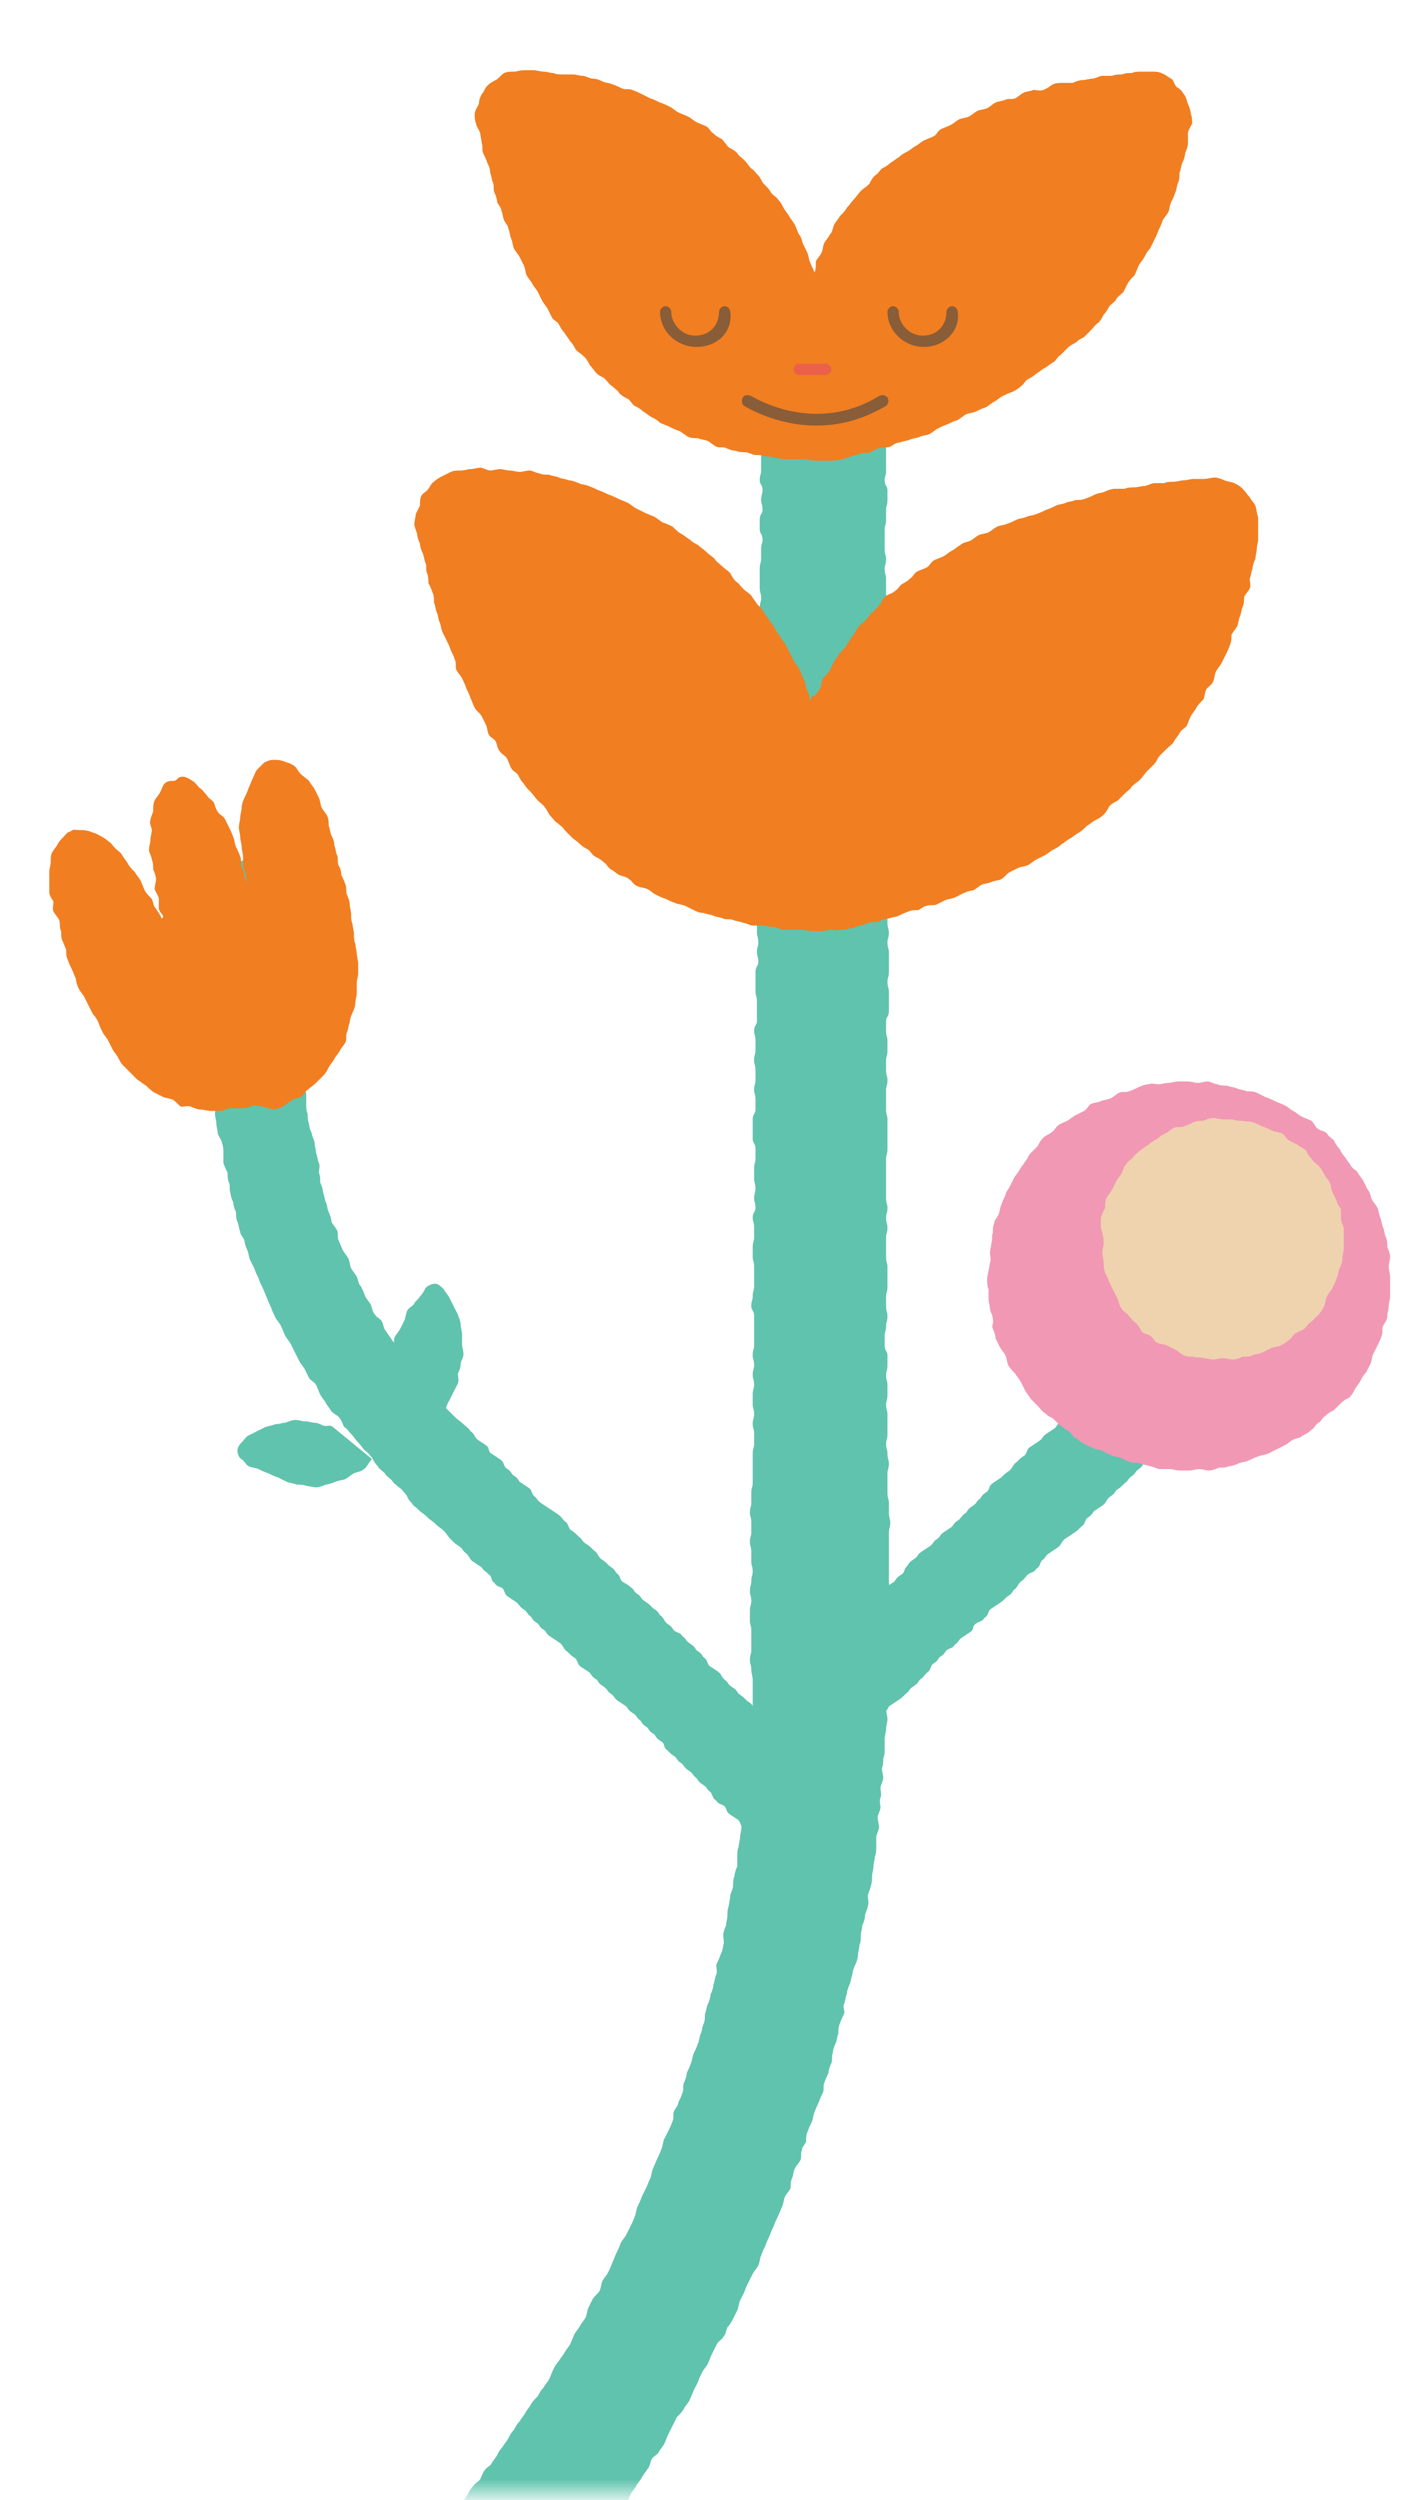 <svg width="100" height="178" viewBox="0 0 100 178" fill="none" xmlns="http://www.w3.org/2000/svg">
<path d="M58.21 133.9C57.91 133.9 57.61 134.1 57.41 134C57.11 133.9 57.01 133.7 56.71 133.6C56.51 133.5 56.31 133.3 56.11 133.1C55.81 132.9 55.71 133 55.51 132.7C55.21 132.5 55.31 132.4 55.11 132.1C54.81 131.9 54.91 131.8 54.61 131.6C54.31 131.4 54.31 131.4 54.01 131.2C53.71 131 53.81 130.9 53.51 130.7C53.21 130.5 53.21 130.5 53.01 130.2C52.71 130 52.81 129.9 52.61 129.6C52.31 129.4 52.31 129.4 52.01 129.2C51.71 129 51.81 128.9 51.61 128.6C51.31 128.4 51.21 128.5 51.01 128.2C50.71 128 50.81 127.9 50.61 127.6C50.31 127.4 50.41 127.3 50.11 127.1C49.81 126.9 49.81 126.9 49.61 126.6C49.31 126.4 49.41 126.3 49.11 126.1C48.81 125.9 48.81 125.9 48.61 125.6C48.31 125.4 48.31 125.4 48.11 125.1C47.81 124.9 47.81 124.9 47.51 124.6C47.21 124.4 47.41 124.2 47.11 124C46.81 123.8 46.81 123.8 46.61 123.5C46.31 123.3 46.31 123.3 46.11 123C45.81 122.8 45.81 122.8 45.61 122.5C45.31 122.3 45.41 122.2 45.11 122C44.81 121.8 44.81 121.8 44.61 121.5C44.31 121.3 44.31 121.3 44.01 121.1C43.71 120.9 43.81 120.8 43.51 120.6C43.21 120.4 43.31 120.3 43.01 120.1C42.71 119.9 42.71 119.9 42.51 119.6C42.21 119.4 42.21 119.4 42.01 119.1C41.71 118.9 41.71 118.9 41.41 118.7C41.11 118.5 41.21 118.4 41.01 118.1C40.71 117.9 40.71 117.9 40.41 117.6C40.11 117.4 40.21 117.3 39.91 117C39.61 116.8 39.61 116.8 39.31 116.6C39.01 116.4 39.01 116.4 38.81 116.1C38.51 115.9 38.51 115.9 38.31 115.6C38.01 115.4 38.01 115.4 37.81 115.1C37.51 114.9 37.61 114.8 37.31 114.6C37.01 114.4 37.01 114.3 36.81 114.1C36.51 113.9 36.51 113.9 36.21 113.7C35.91 113.5 36.01 113.4 35.81 113.1C35.51 112.9 35.41 113 35.21 112.7C34.91 112.5 35.11 112.3 34.81 112.1C34.51 111.8 34.51 111.9 34.31 111.6C34.01 111.4 34.01 111.4 33.71 111.2C33.41 111 33.51 110.9 33.21 110.6C32.91 110.4 33.01 110.3 32.71 110.1C32.41 109.9 32.41 109.9 32.11 109.6C31.81 109.3 31.91 109.3 31.61 109C31.31 108.7 31.31 108.8 31.01 108.5C30.71 108.2 30.71 108.3 30.41 108C30.11 107.7 30.11 107.8 29.81 107.5C29.51 107.2 29.51 107.3 29.31 107C29.01 106.7 29.11 106.7 28.91 106.4C28.71 106.2 28.61 106 28.41 105.9C28.21 105.7 28.01 105.6 27.91 105.4C27.71 105.2 27.51 105.1 27.41 104.9C27.21 104.7 27.01 104.6 26.91 104.4C26.71 104.2 26.61 104 26.51 103.8C26.31 103.6 26.21 103.4 26.01 103.3C25.81 103.1 25.71 102.9 25.51 102.7C25.31 102.5 25.21 102.3 25.01 102.1C24.81 101.9 24.71 101.7 24.51 101.6C24.41 101.4 24.31 101.1 24.21 101C24.11 100.8 23.81 100.7 23.61 100.5C23.51 100.3 23.31 100.1 23.21 99.9C23.11 99.7 22.91 99.499 22.81 99.299C22.71 99.1 22.61 98.799 22.51 98.6C22.41 98.4 22.11 98.299 22.01 98.1C21.91 97.9 21.81 97.7 21.71 97.499C21.61 97.299 21.41 97.1 21.31 96.9C21.21 96.7 21.11 96.499 21.01 96.299C20.91 96.1 20.81 95.9 20.71 95.7C20.61 95.499 20.41 95.299 20.31 95.1C20.21 94.9 20.11 94.6 20.01 94.4C19.91 94.2 19.71 93.999 19.61 93.799C19.51 93.6 19.41 93.4 19.31 93.1C19.21 92.9 19.11 92.7 19.01 92.4C18.91 92.2 18.81 91.9 18.71 91.7C18.61 91.499 18.51 91.299 18.41 90.999C18.31 90.799 18.21 90.6 18.11 90.299C18.01 90.1 17.91 89.9 17.81 89.7C17.71 89.499 17.71 89.2 17.61 88.999C17.51 88.799 17.41 88.499 17.41 88.299C17.31 88.1 17.11 87.9 17.11 87.7C17.01 87.499 17.01 87.2 16.91 86.999C16.81 86.799 16.81 86.499 16.81 86.299C16.71 86.1 16.61 85.799 16.61 85.6C16.51 85.4 16.41 85.1 16.41 84.9C16.31 84.7 16.41 84.4 16.31 84.2C16.21 83.999 16.21 83.7 16.21 83.499C16.11 83.299 16.01 83.1 15.91 82.799C15.91 82.6 15.91 82.299 15.91 82.1C15.91 81.9 15.91 81.6 15.81 81.4C15.81 81.2 15.61 80.999 15.51 80.7C15.51 80.499 15.41 80.2 15.41 79.999C15.41 79.799 15.31 79.499 15.31 79.299C15.31 79.1 15.41 78.799 15.41 78.6C15.41 78.4 15.41 78.1 15.41 77.9C15.41 77.7 15.31 77.4 15.31 77.2C15.31 76.999 15.31 76.7 15.31 76.499C15.31 76.299 15.11 75.999 15.11 75.799C15.11 75.6 15.11 75.299 15.11 75.1C15.11 74.9 15.21 74.6 15.21 74.4C15.21 73.999 15.31 73.999 15.31 73.7C15.31 73.299 15.31 73.299 15.31 72.999C15.31 72.6 15.21 72.6 15.21 72.299C15.21 71.9 15.31 71.9 15.31 71.6C15.31 71.2 15.31 71.2 15.31 70.9C15.31 70.499 15.21 70.499 15.21 70.2C15.21 69.9 15.21 69.799 15.21 69.499C15.21 69.1 15.31 69.1 15.31 68.799C15.31 68.4 15.31 68.4 15.31 68.1C15.31 67.7 15.21 67.7 15.21 67.4C15.21 66.999 15.21 66.999 15.21 66.7C15.21 66.299 15.21 66.299 15.21 65.999C15.21 65.6 15.31 65.6 15.31 65.299C15.31 64.9 15.31 64.9 15.31 64.6C15.31 64.2 15.41 64.2 15.41 63.9C15.41 63.7 15.41 63.4 15.51 63.2C15.61 62.999 15.51 62.7 15.61 62.499C15.71 62.3 15.91 62.099 16.11 61.999C16.21 61.8 16.41 61.599 16.51 61.499C16.71 61.4 16.91 61.4 17.21 61.3C17.41 61.2 17.61 61.099 17.81 61.099C18.01 61.099 18.21 60.999 18.51 60.999C18.71 60.999 19.01 60.9 19.21 60.999C19.41 61.099 19.61 61.2 19.81 61.3C20.01 61.4 20.21 61.499 20.41 61.7C20.61 61.8 20.91 61.9 21.01 61.999C21.11 62.2 21.21 62.4 21.31 62.599C21.41 62.8 21.51 62.999 21.51 63.2C21.51 63.4 21.61 63.599 21.61 63.9C21.61 64.299 21.51 64.299 21.51 64.6C21.51 64.999 21.51 64.999 21.51 65.299C21.51 65.7 21.51 65.7 21.51 65.999C21.51 66.4 21.61 66.4 21.61 66.7C21.61 67.1 21.51 67.1 21.51 67.4C21.51 67.799 21.51 67.799 21.51 68.1C21.51 68.4 21.41 68.499 21.41 68.799C21.41 69.2 21.51 69.2 21.51 69.499C21.51 69.9 21.41 69.9 21.41 70.2C21.41 70.6 21.51 70.6 21.51 70.9C21.51 71.299 21.51 71.299 21.51 71.6C21.51 71.999 21.51 71.999 21.51 72.299C21.51 72.7 21.51 72.7 21.51 72.999C21.51 73.4 21.51 73.4 21.51 73.7C21.51 74.1 21.61 74.1 21.61 74.4C21.61 74.6 21.51 74.9 21.51 75.1C21.51 75.299 21.41 75.6 21.51 75.799C21.51 75.999 21.61 76.299 21.71 76.499C21.71 76.7 21.61 76.999 21.61 77.2C21.61 77.4 21.81 77.7 21.81 77.9C21.81 78.1 21.81 78.4 21.81 78.6C21.81 78.799 21.81 79.1 21.91 79.299C21.91 79.499 21.91 79.799 22.01 79.999C22.01 80.2 22.11 80.499 22.21 80.7C22.21 80.9 22.41 81.2 22.41 81.4C22.41 81.6 22.51 81.9 22.51 82.1C22.61 82.299 22.61 82.6 22.71 82.799C22.81 82.999 22.71 83.299 22.71 83.499C22.81 83.7 22.81 83.999 22.81 84.2C22.91 84.4 23.01 84.7 23.01 84.9C23.11 85.1 23.11 85.4 23.21 85.6C23.31 85.799 23.31 86.1 23.41 86.299C23.51 86.499 23.61 86.799 23.61 86.999C23.71 87.2 23.91 87.4 24.01 87.6C24.11 87.799 24.01 88.1 24.11 88.299C24.21 88.499 24.31 88.799 24.41 88.999C24.51 89.2 24.71 89.4 24.81 89.6C24.91 89.799 24.91 90.1 25.01 90.299C25.11 90.499 25.31 90.7 25.41 90.9C25.51 91.1 25.51 91.4 25.71 91.6C25.81 91.799 25.91 91.999 26.01 92.299C26.11 92.499 26.31 92.7 26.41 92.9C26.51 93.1 26.51 93.4 26.71 93.6C26.81 93.799 27.11 93.9 27.21 94.1C27.31 94.299 27.31 94.6 27.51 94.799C27.61 94.999 27.81 95.2 27.91 95.4C28.01 95.6 28.31 95.7 28.41 95.9C28.51 96.1 28.61 96.299 28.81 96.499C28.91 96.7 29.01 96.999 29.11 97.2C29.21 97.4 29.51 97.499 29.61 97.7C29.71 97.9 29.81 98.2 30.01 98.299C30.21 98.499 30.41 98.6 30.51 98.799C30.71 98.999 30.81 99.1 31.01 99.299C31.21 99.499 31.21 99.799 31.41 99.9C31.61 100.1 31.71 100.2 31.91 100.4C32.11 100.6 32.21 100.7 32.41 100.9C32.61 101.1 32.81 101.2 33.01 101.4C33.21 101.6 33.41 101.7 33.51 101.9C33.81 102.1 33.71 102.2 34.01 102.5C34.31 102.7 34.31 102.7 34.61 102.9C34.91 103.1 34.71 103.3 35.01 103.5C35.31 103.7 35.31 103.7 35.61 103.9C35.91 104.1 35.81 104.2 36.01 104.5C36.31 104.7 36.31 104.7 36.51 105C36.81 105.2 36.81 105.2 37.01 105.5C37.31 105.7 37.31 105.7 37.61 105.9C37.91 106.1 37.81 106.2 38.01 106.5C38.31 106.7 38.21 106.8 38.51 107C38.81 107.2 38.81 107.2 39.11 107.4C39.41 107.6 39.41 107.6 39.71 107.8C40.01 108 40.01 108.1 40.21 108.3C40.51 108.5 40.41 108.6 40.61 108.9C40.91 109.1 40.91 109.1 41.21 109.4C41.51 109.6 41.41 109.7 41.71 109.9C42.01 110.1 42.01 110.1 42.31 110.4C42.61 110.6 42.51 110.7 42.81 111C43.11 111.2 43.11 111.2 43.41 111.5C43.71 111.7 43.71 111.7 43.91 112C44.21 112.2 44.11 112.4 44.31 112.6C44.61 112.8 44.71 112.8 44.91 113C45.21 113.2 45.11 113.3 45.41 113.5C45.71 113.7 45.61 113.8 45.91 114C46.21 114.2 46.21 114.2 46.51 114.5C46.81 114.7 46.81 114.7 47.01 115C47.31 115.2 47.21 115.3 47.51 115.6C47.81 115.8 47.81 115.8 48.01 116.1C48.31 116.3 48.41 116.2 48.61 116.5C48.91 116.7 48.81 116.8 49.11 117C49.41 117.2 49.41 117.2 49.61 117.5C49.91 117.7 49.91 117.7 50.11 118C50.41 118.2 50.31 118.3 50.51 118.6C50.81 118.8 50.81 118.8 51.11 119C51.41 119.2 51.31 119.3 51.61 119.6C51.91 119.8 51.81 119.9 52.11 120.1C52.41 120.3 52.41 120.3 52.61 120.6C52.91 120.8 52.91 120.8 53.21 121.1C53.51 121.3 53.51 121.3 53.71 121.6C54.01 121.8 54.01 121.9 54.21 122.1C54.51 122.3 54.41 122.4 54.71 122.6C55.01 122.8 55.01 122.8 55.31 123C55.61 123.2 55.51 123.3 55.71 123.6C56.01 123.8 56.01 123.8 56.21 124.1C56.51 124.3 56.41 124.4 56.71 124.6C57.01 124.8 57.01 124.8 57.21 125.1C57.51 125.3 57.51 125.3 57.71 125.6C58.01 125.9 58.01 125.8 58.31 126C58.61 126.2 58.51 126.3 58.71 126.6C59.01 126.9 59.01 126.8 59.31 127.1C59.61 127.4 59.61 127.3 59.91 127.5C60.21 127.8 60.11 127.8 60.31 128.1C60.61 128.4 60.61 128.3 60.91 128.5C61.11 128.7 61.21 128.9 61.31 129.1C61.41 129.3 61.61 129.5 61.71 129.7C61.81 129.9 61.71 130.2 61.71 130.4C61.71 130.6 61.91 130.8 61.91 131.1C61.91 131.3 61.71 131.5 61.61 131.7C61.51 131.9 61.41 132.1 61.31 132.3C61.21 132.5 61.21 132.7 61.01 132.9C60.81 133.1 60.61 133.3 60.41 133.4C60.21 133.5 59.81 133.5 59.61 133.5C59.31 133.6 59.11 133.7 58.81 133.7" fill="#60C3AD"/>
<path d="M23.711 101.6C23.411 101.4 23.411 101.6 23.011 101.5C22.811 101.4 22.611 101.3 22.411 101.3C22.211 101.3 22.011 101.2 21.711 101.2C21.511 101.2 21.311 101.1 21.011 101.1C20.811 101.1 20.611 101.2 20.311 101.3C20.111 101.3 19.911 101.4 19.611 101.4C19.411 101.5 19.211 101.5 18.911 101.6C18.711 101.7 18.511 101.8 18.311 101.9C18.111 102 17.911 102.1 17.711 102.2C17.511 102.3 17.411 102.5 17.211 102.7C17.011 102.9 16.911 103.1 16.911 103.3C16.911 103.5 17.011 103.8 17.211 103.9C17.411 104 17.511 104.3 17.711 104.4C17.911 104.5 18.211 104.5 18.411 104.6C18.611 104.7 18.811 104.8 19.111 104.9C19.311 105 19.511 105.1 19.811 105.2C20.011 105.3 20.211 105.4 20.411 105.5C20.611 105.6 20.911 105.6 21.111 105.7C21.311 105.7 21.611 105.7 21.811 105.8C22.011 105.8 22.311 105.9 22.511 105.9C22.711 105.9 23.011 105.8 23.211 105.7C23.411 105.7 23.611 105.6 23.911 105.5C24.111 105.4 24.411 105.4 24.611 105.3C24.811 105.2 25.011 105 25.211 104.9C25.411 104.8 25.711 104.8 25.911 104.6C26.111 104.5 26.211 104.2 26.411 104C26.411 104 26.411 103.9 26.511 103.9" fill="#60C3AD"/>
<path d="M31.211 101.1L31.311 101C31.411 100.9 31.511 100.7 31.711 100.4C31.811 100.2 31.811 100 32.011 99.7C32.111 99.5 32.211 99.3 32.311 99.1C32.411 98.9 32.511 98.7 32.611 98.5C32.711 98.3 32.611 98 32.611 97.8C32.711 97.6 32.811 97.4 32.811 97.1C32.811 96.9 33.011 96.7 33.011 96.4C33.011 96.2 32.911 95.9 32.911 95.7C32.911 95.5 32.911 95.2 32.911 95C32.911 94.8 32.811 94.5 32.811 94.3C32.811 94.1 32.711 93.9 32.611 93.6C32.511 93.4 32.411 93.2 32.311 93C32.211 92.8 32.111 92.6 32.011 92.4C31.911 92.2 31.711 92 31.611 91.8C31.411 91.6 31.211 91.4 31.011 91.4C30.811 91.4 30.511 91.5 30.311 91.7C30.211 91.9 30.111 92.1 29.911 92.3C29.811 92.5 29.611 92.6 29.511 92.8C29.411 93 29.111 93.1 29.011 93.3C28.911 93.5 28.911 93.7 28.811 94C28.711 94.2 28.611 94.4 28.511 94.6C28.411 94.8 28.211 95 28.111 95.2C28.011 95.4 28.111 95.7 28.111 95.9C28.111 96.1 28.011 96.3 28.011 96.6C28.011 96.8 28.011 97.1 28.011 97.3C28.011 97.5 28.011 97.8 28.111 98C28.211 98.2 28.311 98.4 28.411 98.6" fill="#60C3AD"/>
<path d="M61.11 122.4C61.31 122.4 61.51 122.5 61.71 122.5C61.91 122.5 62.11 122.3 62.31 122.3C62.51 122.2 62.71 122.1 62.91 122C63.11 121.9 63.21 121.7 63.31 121.5C63.61 121.3 63.61 121.3 63.91 121.1C64.21 120.9 64.21 120.9 64.51 120.6C64.81 120.4 64.71 120.3 65.01 120.1C65.31 119.9 65.31 119.9 65.51 119.6C65.81 119.4 65.81 119.3 66.01 119.1C66.31 118.9 66.21 118.8 66.41 118.5C66.71 118.3 66.71 118.3 66.91 118C67.21 117.8 67.21 117.8 67.41 117.5C67.71 117.3 67.81 117.4 68.01 117.1C68.31 116.9 68.21 116.8 68.51 116.6C68.81 116.4 68.81 116.4 69.11 116.2C69.41 116 69.21 115.8 69.51 115.6C69.81 115.4 69.91 115.5 70.11 115.2C70.41 115 70.31 114.9 70.51 114.6C70.81 114.4 70.81 114.4 71.11 114.2C71.41 114 71.41 114 71.71 113.7C72.01 113.5 72.01 113.5 72.21 113.2C72.51 113 72.41 112.9 72.71 112.6C73.01 112.4 73.01 112.3 73.21 112.1C73.51 111.9 73.61 112 73.81 111.7C74.11 111.5 74.01 111.4 74.21 111.1C74.51 110.9 74.41 110.8 74.71 110.6C75.01 110.4 75.01 110.4 75.31 110.2C75.61 110 75.51 109.9 75.81 109.6C76.11 109.4 76.11 109.4 76.41 109.2C76.71 109 76.71 109 77.01 108.7C77.31 108.5 77.21 108.4 77.41 108.1C77.71 107.9 77.71 107.9 77.91 107.6C78.21 107.4 78.21 107.4 78.51 107.2C78.81 107 78.71 106.9 79.01 106.6C79.31 106.4 79.31 106.4 79.51 106.1C79.81 105.9 79.81 105.9 80.11 105.6C80.41 105.4 80.31 105.3 80.61 105.1C80.91 104.9 80.81 104.8 81.11 104.6C81.41 104.4 81.31 104.3 81.61 104.1C81.91 103.9 81.91 103.9 82.11 103.6C82.41 103.4 82.41 103.4 82.71 103.1C83.01 102.8 82.91 102.8 83.21 102.6C83.51 102.4 83.51 102.4 83.81 102.2C84.11 102 84.11 102 84.31 101.7C84.61 101.4 84.51 101.4 84.71 101.1C85.01 100.9 84.91 100.8 85.21 100.6C85.51 100.3 85.51 100.4 85.81 100.2C86.11 99.9 86.01 99.9 86.31 99.7C86.61 99.4 86.61 99.5 86.91 99.3C87.21 99 87.21 99.1 87.51 98.8C87.71 98.6 87.71 98.4 87.91 98.2C88.01 98 88.21 97.8 88.31 97.6C88.41 97.4 88.41 97.1 88.41 96.9C88.41 96.7 88.51 96.4 88.51 96.2C88.51 96 88.31 95.8 88.31 95.5C88.21 95.3 88.11 95.1 88.01 94.9C87.91 94.7 87.91 94.4 87.71 94.2C87.51 94 87.31 93.9 87.11 93.8C86.91 93.7 86.61 93.7 86.41 93.6C86.21 93.5 85.91 93.5 85.71 93.4C85.51 93.4 85.21 93.4 85.01 93.4C84.81 93.4 84.51 93.5 84.31 93.5C84.11 93.6 83.91 93.7 83.61 93.8C83.41 93.9 83.21 94.1 83.01 94.2C82.71 94.4 82.71 94.4 82.41 94.7C82.11 94.9 82.11 94.9 81.81 95.1C81.51 95.3 81.51 95.3 81.31 95.6C81.01 95.8 81.11 95.9 80.81 96.1C80.51 96.3 80.51 96.3 80.31 96.6C80.01 96.8 80.11 96.9 79.91 97.2C79.61 97.4 79.61 97.4 79.31 97.7C79.01 97.9 79.01 97.9 78.71 98.2C78.41 98.4 78.51 98.5 78.21 98.7C77.91 98.9 78.01 99 77.71 99.2C77.41 99.4 77.41 99.4 77.11 99.6C76.81 99.8 76.91 100 76.71 100.2C76.41 100.4 76.31 100.4 76.11 100.6C75.81 100.8 75.91 100.9 75.61 101.1C75.31 101.3 75.41 101.4 75.11 101.7C74.81 101.9 74.81 101.9 74.51 102.1C74.21 102.3 74.31 102.4 74.01 102.6C73.71 102.8 73.71 102.8 73.41 103C73.11 103.2 73.21 103.3 73.01 103.6C72.71 103.8 72.71 103.8 72.41 104.1C72.11 104.3 72.21 104.4 71.91 104.7C71.61 104.9 71.61 104.9 71.31 105.2C71.01 105.4 71.01 105.4 70.71 105.6C70.41 105.8 70.51 106 70.31 106.2C70.01 106.4 70.01 106.4 69.81 106.7C69.51 106.9 69.61 107 69.31 107.2C69.01 107.4 69.01 107.4 68.81 107.7C68.51 107.9 68.51 108 68.31 108.2C68.01 108.4 68.01 108.4 67.81 108.7C67.51 108.9 67.51 108.9 67.21 109.1C66.91 109.3 67.01 109.4 66.71 109.6C66.41 109.8 66.51 109.9 66.21 110.1C65.91 110.3 65.91 110.3 65.61 110.5C65.31 110.7 65.41 110.8 65.11 111C64.81 111.2 64.81 111.2 64.61 111.5C64.31 111.8 64.51 111.9 64.21 112.1C63.91 112.3 63.91 112.3 63.71 112.6C63.41 112.8 63.41 112.8 63.11 113C62.81 113.2 62.91 113.3 62.61 113.5C62.31 113.7 62.41 113.8 62.11 114C61.81 114.3 61.81 114.2 61.51 114.4C61.21 114.7 61.31 114.8 61.11 115C60.81 115.3 60.71 115.1 60.51 115.4C60.21 115.7 60.21 115.7 60.01 115.9C59.71 116.2 59.81 116.2 59.51 116.4C59.21 116.7 59.21 116.7 59.01 116.9C58.81 117.1 58.71 117.3 58.61 117.5C58.51 117.7 58.31 117.9 58.21 118.1C58.11 118.3 58.11 118.6 58.11 118.8C58.11 119 58.11 119.3 58.11 119.5C58.11 119.7 58.11 120 58.11 120.2C58.21 120.4 58.41 120.6 58.51 120.8C58.61 121 58.71 121.2 58.91 121.4C59.11 121.6 59.21 121.7 59.41 121.8C59.61 121.9 59.81 122 60.01 122.1C60.21 122.2 60.41 122.3 60.61 122.4C60.71 122.5 60.91 122.4 61.11 122.4Z" fill="#60C3AD"/>
<path d="M70.311 91.1C70.311 91.3 70.311 91.6 70.411 91.8C70.411 92 70.411 92.3 70.411 92.5C70.411 92.7 70.511 93 70.511 93.2C70.511 93.4 70.711 93.6 70.711 93.9C70.811 94.1 70.611 94.4 70.711 94.6C70.811 94.8 70.911 95.1 70.911 95.3C71.011 95.5 71.111 95.7 71.211 95.9C71.311 96.1 71.511 96.3 71.611 96.5C71.711 96.7 71.711 97 71.811 97.2C71.911 97.4 72.111 97.6 72.311 97.8C72.411 98 72.611 98.2 72.711 98.4C72.811 98.6 72.911 98.8 73.011 99C73.111 99.2 73.311 99.4 73.411 99.6C73.611 99.8 73.711 99.9 73.911 100.1C74.111 100.3 74.211 100.5 74.411 100.6C74.611 100.8 74.811 100.9 75.011 101C75.211 101.2 75.311 101.3 75.511 101.5C75.711 101.6 75.911 101.8 76.111 101.9C76.311 102 76.411 102.3 76.611 102.4C76.811 102.5 77.011 102.7 77.211 102.8C77.411 102.9 77.611 103 77.811 103.1C78.011 103.2 78.311 103.2 78.511 103.3C78.711 103.4 78.911 103.5 79.111 103.6C79.311 103.7 79.511 103.7 79.811 103.8C80.011 103.9 80.211 104 80.511 104.1C80.711 104.2 81.011 104.1 81.211 104.2C81.411 104.3 81.711 104.3 81.911 104.4C82.111 104.4 82.411 104.6 82.611 104.6C82.811 104.6 83.111 104.6 83.311 104.6C83.511 104.6 83.811 104.7 84.011 104.7C84.211 104.7 84.511 104.7 84.711 104.7C84.911 104.7 85.211 104.6 85.411 104.6C85.611 104.6 85.911 104.7 86.111 104.7C86.311 104.7 86.611 104.6 86.811 104.5C87.011 104.5 87.311 104.5 87.511 104.4C87.711 104.4 88.011 104.3 88.211 104.2C88.411 104.1 88.711 104.1 88.911 104C89.111 103.9 89.311 103.8 89.611 103.7C89.811 103.6 90.111 103.6 90.311 103.5C90.511 103.4 90.711 103.3 90.911 103.2C91.111 103.1 91.311 103 91.511 102.9C91.711 102.8 91.911 102.6 92.111 102.5C92.311 102.4 92.611 102.4 92.811 102.2C93.011 102.1 93.211 102 93.411 101.8C93.611 101.7 93.711 101.4 93.911 101.3C94.111 101.2 94.211 100.9 94.411 100.8C94.611 100.6 94.811 100.5 95.011 100.4C95.211 100.2 95.311 100.1 95.511 99.9C95.711 99.7 95.911 99.6 96.111 99.5C96.311 99.3 96.411 99.1 96.511 98.9C96.611 98.7 96.811 98.5 96.911 98.3C97.011 98.1 97.111 97.9 97.311 97.7C97.411 97.5 97.511 97.3 97.611 97.1C97.711 96.9 97.711 96.6 97.811 96.4C97.911 96.2 98.011 96 98.111 95.8C98.211 95.6 98.311 95.4 98.411 95.1C98.511 94.9 98.411 94.6 98.511 94.4C98.611 94.2 98.811 94 98.811 93.7C98.811 93.5 98.911 93.2 98.911 93C98.911 92.8 99.011 92.5 99.011 92.3C99.011 92.1 99.011 91.8 99.011 91.6C99.011 91.4 99.011 91.1 99.011 90.9C99.011 90.7 98.911 90.4 98.911 90.2C98.911 90 99.011 89.7 99.011 89.5C99.011 89.3 98.911 89 98.811 88.8C98.811 88.6 98.811 88.3 98.711 88.1C98.611 87.9 98.611 87.6 98.511 87.4C98.411 87.2 98.411 86.9 98.311 86.7C98.211 86.5 98.211 86.2 98.111 86C98.011 85.8 97.811 85.6 97.711 85.4C97.611 85.2 97.611 84.9 97.411 84.7C97.311 84.5 97.211 84.3 97.111 84.1C97.011 83.9 96.811 83.7 96.711 83.5C96.611 83.3 96.311 83.2 96.211 83C96.111 82.8 95.911 82.6 95.811 82.4C95.611 82.2 95.511 82 95.411 81.8C95.211 81.6 95.111 81.4 95.011 81.2C94.811 81 94.611 80.9 94.511 80.7C94.311 80.5 94.011 80.5 93.911 80.4C93.711 80.3 93.611 80 93.411 79.8C93.211 79.7 92.911 79.6 92.711 79.5C92.511 79.4 92.311 79.2 92.111 79.1C91.911 79 91.711 78.8 91.511 78.7C91.311 78.6 91.011 78.5 90.811 78.4C90.611 78.3 90.411 78.2 90.111 78.1C89.911 78 89.711 77.9 89.511 77.8C89.311 77.7 89.011 77.7 88.811 77.7C88.611 77.6 88.311 77.6 88.111 77.5C87.911 77.4 87.611 77.4 87.411 77.3C87.211 77.3 86.911 77.3 86.711 77.2C86.511 77.2 86.211 77 86.011 77C85.811 77 85.511 77.1 85.311 77.1C85.111 77.1 84.811 77 84.611 77C84.411 77 84.111 77 83.911 77C83.711 77 83.411 77.1 83.211 77.1C83.011 77.1 82.711 77.2 82.511 77.2C82.311 77.2 82.011 77.1 81.811 77.2C81.611 77.2 81.311 77.3 81.111 77.4C80.911 77.5 80.711 77.6 80.411 77.7C80.211 77.8 79.911 77.7 79.711 77.8C79.511 77.9 79.311 78.1 79.111 78.2C78.911 78.3 78.611 78.3 78.411 78.4C78.211 78.5 77.911 78.5 77.711 78.6C77.511 78.7 77.411 79 77.211 79.1C77.011 79.2 76.811 79.3 76.611 79.4C76.411 79.5 76.211 79.7 76.011 79.8C75.811 79.9 75.511 80 75.411 80.1C75.211 80.2 75.111 80.5 74.911 80.6C74.711 80.8 74.511 80.8 74.311 81C74.111 81.2 74.011 81.4 73.911 81.6C73.711 81.8 73.611 81.9 73.411 82.1C73.211 82.3 73.211 82.5 73.011 82.7C72.911 82.9 72.711 83.1 72.611 83.3C72.511 83.5 72.311 83.7 72.211 83.9C72.111 84.1 72.011 84.3 71.911 84.5C71.811 84.7 71.611 84.9 71.611 85.1C71.511 85.3 71.411 85.5 71.311 85.8C71.211 86 71.211 86.3 71.111 86.5C71.011 86.7 70.811 86.9 70.811 87.1C70.711 87.3 70.711 87.6 70.711 87.8C70.611 88 70.711 88.3 70.611 88.5C70.611 88.7 70.511 89 70.511 89.2C70.511 89.4 70.611 89.7 70.511 89.9C70.411 90.6 70.311 90.8 70.311 91.1Z" fill="#F198B5"/>
<path d="M78.61 88.5C78.61 88.7 78.51 89 78.51 89.2C78.51 89.4 78.61 89.7 78.61 89.9C78.61 90.1 78.61 90.4 78.71 90.6C78.81 90.8 78.91 91 79.01 91.3C79.11 91.5 79.21 91.7 79.31 91.9C79.41 92.1 79.51 92.3 79.61 92.5C79.71 92.7 79.71 93 79.91 93.2C80.01 93.4 80.31 93.5 80.41 93.7C80.61 93.9 80.71 94.1 80.91 94.2C81.11 94.4 81.21 94.6 81.31 94.8C81.51 95 81.81 95 81.91 95.1C82.11 95.2 82.21 95.5 82.41 95.6C82.61 95.7 82.91 95.7 83.11 95.8C83.31 95.9 83.51 96 83.71 96.1C83.91 96.2 84.11 96.4 84.31 96.5C84.51 96.6 84.81 96.6 85.01 96.6C85.21 96.7 85.51 96.6 85.71 96.7C85.91 96.7 86.21 96.8 86.41 96.8C86.61 96.8 86.91 96.7 87.11 96.7C87.31 96.7 87.61 96.8 87.81 96.8C88.01 96.8 88.31 96.7 88.51 96.6C88.71 96.6 89.01 96.6 89.21 96.5C89.41 96.4 89.71 96.4 89.91 96.3C90.11 96.2 90.31 96.1 90.51 96C90.71 95.9 91.01 95.9 91.21 95.8C91.41 95.7 91.61 95.6 91.81 95.4C92.01 95.3 92.11 95 92.31 94.9C92.51 94.8 92.81 94.7 92.91 94.6C93.11 94.4 93.21 94.2 93.41 94.1C93.61 93.9 93.71 93.8 93.91 93.6C94.11 93.4 94.21 93.2 94.31 93C94.41 92.8 94.41 92.5 94.51 92.3C94.61 92.1 94.81 91.9 94.91 91.7C95.01 91.5 95.11 91.3 95.21 91C95.31 90.8 95.31 90.5 95.41 90.3C95.51 90.1 95.61 89.9 95.61 89.6C95.61 89.4 95.71 89.1 95.71 88.9C95.71 88.7 95.71 88.4 95.71 88.2C95.71 88 95.71 87.7 95.71 87.5C95.71 87.3 95.51 87 95.51 86.8C95.51 86.6 95.51 86.3 95.51 86.1C95.41 85.9 95.21 85.7 95.21 85.5C95.11 85.3 95.01 85.1 94.91 84.9C94.81 84.7 94.81 84.4 94.71 84.2C94.61 84 94.41 83.8 94.31 83.6C94.21 83.4 94.11 83.2 93.91 83C93.71 82.8 93.51 82.7 93.41 82.5C93.21 82.3 93.11 82.1 93.01 81.9C92.81 81.7 92.61 81.7 92.41 81.5C92.21 81.4 92.01 81.3 91.81 81.2C91.61 81.1 91.51 80.8 91.31 80.7C91.11 80.6 90.81 80.6 90.61 80.5C90.41 80.4 90.21 80.3 89.91 80.2C89.71 80.1 89.51 80 89.21 79.9C89.01 79.8 88.71 79.9 88.51 79.8C88.31 79.8 88.01 79.8 87.81 79.7C87.61 79.7 87.31 79.7 87.11 79.7C86.91 79.7 86.61 79.6 86.41 79.6C86.21 79.6 85.91 79.7 85.71 79.8C85.51 79.8 85.21 79.8 85.01 79.9C84.81 80 84.61 80.1 84.31 80.2C84.11 80.3 83.81 80.2 83.61 80.3C83.41 80.4 83.21 80.6 83.01 80.7C82.81 80.8 82.61 80.9 82.41 81.1C82.21 81.2 82.01 81.3 81.81 81.5C81.61 81.6 81.41 81.8 81.21 81.9C81.01 82.1 80.81 82.2 80.71 82.4C80.51 82.6 80.31 82.7 80.21 82.9C80.01 83.1 80.01 83.3 79.91 83.5C79.81 83.7 79.61 83.9 79.51 84.1C79.41 84.3 79.31 84.5 79.21 84.7C79.11 84.9 78.91 85.1 78.81 85.3C78.71 85.5 78.71 85.8 78.71 86C78.61 86.2 78.51 86.4 78.41 86.7C78.41 86.9 78.41 87.2 78.41 87.4C78.61 88.1 78.61 88.3 78.61 88.5Z" fill="#EED3AE"/>
<path d="M17.811 78.8C17.611 78.9 17.311 78.9 17.111 78.9C16.911 78.9 16.611 78.9 16.411 78.9C16.211 78.9 15.911 79.1 15.711 79.1C15.511 79.1 15.211 79.1 15.011 79.1C14.811 79.1 14.511 79 14.311 79C14.111 79 13.811 78.9 13.611 78.8C13.411 78.7 13.111 78.8 12.911 78.8C12.711 78.7 12.511 78.4 12.311 78.3C12.111 78.2 11.811 78.2 11.611 78.1C11.411 78 11.211 77.9 11.011 77.8C10.811 77.7 10.611 77.5 10.411 77.3C10.211 77.2 10.011 77 9.811 76.9C9.611 76.7 9.511 76.6 9.311 76.4C9.111 76.2 9.011 76.1 8.811 75.9C8.611 75.7 8.511 75.5 8.411 75.3C8.311 75.1 8.111 74.9 8.011 74.7C7.911 74.5 7.811 74.3 7.711 74.1C7.611 73.9 7.411 73.7 7.311 73.5C7.211 73.3 7.111 73.1 7.011 72.8C6.911 72.6 6.811 72.4 6.611 72.2C6.511 72 6.411 71.8 6.311 71.6C6.211 71.4 6.111 71.2 6.011 71C5.911 70.8 5.711 70.6 5.611 70.4C5.511 70.2 5.411 69.9 5.411 69.7C5.311 69.5 5.211 69.2 5.111 69C5.011 68.8 4.911 68.6 4.811 68.3C4.711 68.1 4.711 67.8 4.711 67.6C4.611 67.4 4.511 67.1 4.411 66.9C4.311 66.6 4.411 66.4 4.311 66.2C4.211 65.8 4.311 65.8 4.211 65.5C4.111 65.3 3.911 65.1 3.811 64.9C3.711 64.7 3.811 64.4 3.811 64.2C3.711 64 3.511 63.8 3.511 63.5C3.511 63.3 3.511 63 3.511 62.8C3.511 62.6 3.511 62.3 3.511 62.1C3.511 61.8 3.611 61.6 3.611 61.4C3.611 61.1 3.611 60.9 3.711 60.7C3.811 60.5 4.011 60.3 4.111 60.1C4.211 59.9 4.411 59.7 4.511 59.6C4.811 59.3 4.711 59.3 5.011 59.2C5.311 59 5.211 59.1 5.711 59.1C5.911 59.1 6.111 59.1 6.411 59.2C6.611 59.3 6.811 59.3 7.111 59.5C7.311 59.6 7.511 59.7 7.711 59.9C7.911 60 8.011 60.2 8.211 60.4C8.411 60.6 8.611 60.7 8.711 60.9C8.811 61.1 9.011 61.3 9.111 61.5C9.211 61.7 9.411 61.9 9.611 62.1C9.711 62.3 9.911 62.5 10.011 62.7C10.111 62.9 10.211 63.2 10.311 63.4C10.411 63.6 10.611 63.8 10.811 64C10.911 64.2 10.911 64.5 11.111 64.7C11.211 64.9 11.411 65.1 11.511 65.4C11.811 65.2 11.411 65.1 11.311 64.7C11.311 64.5 11.311 64.2 11.311 64C11.311 63.8 11.111 63.6 11.011 63.3C11.011 63.1 11.111 62.8 11.111 62.6C11.111 62.4 11.011 62.1 10.911 61.9C10.911 61.7 10.911 61.4 10.811 61.2C10.811 61 10.611 60.7 10.611 60.5C10.611 60.3 10.711 60 10.711 59.8C10.711 59.6 10.811 59.3 10.811 59.1C10.811 58.9 10.611 58.6 10.711 58.4C10.711 58.2 10.911 57.9 10.911 57.7C10.911 57.5 10.911 57.2 11.011 57C11.111 56.8 11.311 56.6 11.411 56.4C11.511 56.2 11.611 55.9 11.711 55.8C11.911 55.6 12.111 55.6 12.411 55.6C12.711 55.5 12.611 55.3 13.011 55.3C13.211 55.3 13.411 55.4 13.711 55.6C13.911 55.7 14.011 55.9 14.211 56.1C14.411 56.2 14.511 56.4 14.711 56.6C14.811 56.8 15.011 56.9 15.211 57.1C15.311 57.3 15.311 57.5 15.511 57.8C15.611 58 15.911 58.1 16.011 58.3C16.111 58.5 16.211 58.7 16.311 58.9C16.411 59.1 16.511 59.3 16.611 59.6C16.711 59.8 16.711 60.1 16.811 60.3C16.911 60.5 17.011 60.7 17.111 61C17.211 61.2 17.111 61.5 17.211 61.7C17.311 61.9 17.411 62.1 17.411 62.4C17.511 62.6 17.611 62.8 17.711 63.1C17.611 62.9 17.611 62.7 17.511 62.4C17.511 62.2 17.411 61.9 17.311 61.7C17.311 61.5 17.311 61.2 17.311 61C17.311 60.8 17.211 60.5 17.211 60.3C17.211 60.1 17.111 59.8 17.111 59.6C17.111 59.4 17.011 59.1 17.011 58.9C17.011 58.7 17.111 58.4 17.111 58.2C17.111 58 17.211 57.7 17.211 57.5C17.211 57.3 17.311 57 17.411 56.8C17.511 56.6 17.611 56.4 17.711 56.1C17.811 55.9 17.911 55.6 18.011 55.4C18.111 55.2 18.211 54.9 18.311 54.8C18.511 54.6 18.611 54.5 18.811 54.3C19.011 54.2 19.211 54.1 19.511 54.1C19.711 54.1 19.911 54.1 20.211 54.2C20.411 54.3 20.611 54.3 20.911 54.5C21.111 54.6 21.211 54.9 21.411 55.1C21.611 55.3 21.811 55.4 22.011 55.6C22.111 55.8 22.311 56 22.411 56.2C22.511 56.4 22.611 56.6 22.711 56.8C22.811 57 22.811 57.3 22.911 57.5C23.011 57.7 23.211 57.9 23.311 58.1C23.411 58.3 23.411 58.6 23.411 58.8C23.511 59 23.511 59.3 23.611 59.5C23.711 59.7 23.811 59.9 23.811 60.2C23.911 60.4 23.911 60.7 24.011 60.9C24.111 61.1 24.011 61.4 24.111 61.6C24.211 61.8 24.311 62 24.311 62.3C24.411 62.5 24.511 62.7 24.611 63C24.711 63.2 24.611 63.5 24.711 63.7C24.811 63.9 24.911 64.2 24.911 64.4C24.911 64.6 25.011 64.9 25.011 65.1C25.011 65.3 25.011 65.6 25.111 65.8C25.111 66 25.211 66.3 25.211 66.5C25.211 66.7 25.211 67 25.311 67.2C25.311 67.4 25.411 67.7 25.411 67.9C25.411 68.1 25.511 68.4 25.511 68.6C25.511 68.8 25.511 69.1 25.511 69.3C25.511 69.5 25.411 69.8 25.411 70C25.411 70.2 25.411 70.5 25.411 70.7C25.411 70.9 25.311 71.2 25.311 71.4C25.311 71.6 25.211 71.9 25.111 72.1C25.011 72.3 24.911 72.6 24.911 72.8C24.811 73 24.811 73.3 24.711 73.5C24.611 73.7 24.711 74 24.611 74.2C24.511 74.4 24.311 74.6 24.211 74.8C24.111 75 23.911 75.2 23.811 75.4C23.711 75.6 23.511 75.8 23.411 76C23.311 76.2 23.211 76.4 23.011 76.6C22.811 76.8 22.711 76.9 22.511 77.1C22.311 77.3 22.111 77.4 21.911 77.6C21.711 77.7 21.611 78 21.411 78.1C21.211 78.2 20.911 78.2 20.711 78.4C20.511 78.5 20.311 78.7 20.111 78.8C19.911 78.9 19.611 79 19.411 79C18.211 78.6 18.011 78.7 17.811 78.8Z" fill="#F17E21"/>
<mask id="mask0_649_1409" style="mask-type:luminance" maskUnits="userSpaceOnUse" x="0" y="0" width="93" height="178">
<path d="M92.411 0H0.511V177.5H92.411V0Z" fill="white"/>
</mask>
<g mask="url(#mask0_649_1409)">
<path d="M-4.989 290.1C-5.289 290.1 -5.489 290.1 -5.689 290C-5.889 290 -6.189 289.9 -6.389 289.9C-6.589 289.8 -6.789 289.6 -6.989 289.5C-7.189 289.4 -7.389 289.3 -7.589 289.1C-7.789 288.9 -7.989 288.8 -8.189 288.6C-8.389 288.4 -8.489 288.2 -8.589 288C-8.689 287.8 -8.889 287.6 -8.989 287.4C-9.089 287.2 -9.089 286.9 -9.189 286.7C-9.189 286.5 -9.289 286.2 -9.289 286C-9.289 285.6 -9.189 285.6 -9.189 285.3C-9.189 284.9 -9.289 284.9 -9.289 284.6C-9.289 284.2 -9.189 284.2 -9.189 283.9C-9.189 283.5 -9.189 283.5 -9.189 283.2C-9.189 282.8 -9.189 282.8 -9.189 282.5C-9.189 282.1 -9.089 282.1 -9.089 281.8C-9.089 281.4 -9.189 281.4 -9.189 281.1C-9.189 280.7 -9.089 280.7 -9.089 280.4C-9.089 280 -9.189 280 -9.189 279.7C-9.189 279.3 -9.089 279.3 -9.089 279C-9.089 278.6 -9.089 278.6 -9.089 278.3C-9.089 277.9 -9.189 277.9 -9.189 277.6C-9.189 277.2 -9.089 277.2 -9.089 276.9C-9.089 276.5 -8.989 276.5 -8.989 276.2C-8.989 275.8 -9.089 275.8 -9.089 275.5C-9.089 275.1 -8.989 275.1 -8.989 274.8C-8.989 274.4 -8.989 274.4 -8.989 274.1C-8.989 273.7 -9.089 273.7 -9.089 273.4C-9.089 273 -8.989 273 -8.989 272.7C-8.989 272.3 -9.089 272.3 -9.089 272C-9.089 271.6 -9.089 271.6 -9.089 271.3C-9.089 270.9 -9.189 270.9 -9.189 270.6C-9.189 270.2 -9.089 270.2 -9.089 269.9C-9.089 269.5 -8.989 269.5 -8.989 269.2C-8.989 268.8 -9.089 268.8 -9.089 268.5C-9.089 268.1 -9.089 268.1 -9.089 267.8C-9.089 267.5 -8.889 267.4 -8.889 267.1C-8.889 266.9 -8.989 266.6 -8.989 266.4C-8.989 266.2 -8.889 265.9 -8.889 265.7C-8.889 265.5 -8.989 265.2 -8.989 265C-8.989 264.8 -8.889 264.5 -8.889 264.3C-8.889 264.1 -8.989 263.8 -8.989 263.6C-8.989 263.4 -8.789 263.1 -8.789 262.9C-8.789 262.7 -8.789 262.4 -8.789 262.2C-8.789 262 -8.789 261.7 -8.789 261.5C-8.789 261.3 -8.789 261 -8.789 260.8C-8.789 260.6 -8.689 260.3 -8.589 260.1C-8.589 259.9 -8.689 259.6 -8.689 259.4C-8.689 259.2 -8.589 258.9 -8.589 258.7C-8.589 258.5 -8.589 258.2 -8.589 258C-8.589 257.8 -8.589 257.5 -8.589 257.3C-8.589 257.1 -8.389 256.8 -8.389 256.6C-8.389 256.4 -8.489 256.1 -8.389 255.9C-8.389 255.7 -8.189 255.4 -8.189 255.2C-8.189 255 -8.289 254.7 -8.289 254.5C-8.289 254.3 -8.189 254 -8.089 253.8C-8.089 253.6 -7.989 253.3 -7.989 253.1C-7.989 252.9 -7.889 252.6 -7.889 252.4C-7.889 252.2 -7.989 251.9 -7.889 251.7C-7.789 251.5 -7.789 251.2 -7.689 251C-7.689 250.8 -7.689 250.5 -7.689 250.3C-7.689 250.1 -7.489 249.9 -7.389 249.6C-7.389 249.4 -7.389 249.1 -7.389 248.9C-7.389 248.7 -7.289 248.4 -7.189 248.2C-7.089 248 -6.989 247.7 -6.989 247.5C-6.989 247.3 -6.989 247 -6.889 246.8C-6.889 246.6 -6.689 246.3 -6.689 246.1C-6.689 245.9 -6.689 245.6 -6.689 245.4C-6.589 245.2 -6.489 245 -6.389 244.7C-6.289 244.5 -6.389 244.2 -6.289 244C-6.189 243.8 -6.089 243.5 -6.089 243.3C-5.989 243.1 -5.989 242.8 -5.989 242.6C-5.989 242.4 -5.889 242.1 -5.889 241.9C-5.789 241.7 -5.789 241.4 -5.689 241.2C-5.589 241 -5.489 240.8 -5.389 240.5C-5.289 240.3 -5.289 240 -5.289 239.8C-5.189 239.6 -5.289 239.3 -5.189 239.1C-5.089 238.9 -4.989 238.7 -4.889 238.4C-4.789 238.2 -4.889 237.9 -4.789 237.7C-4.689 237.5 -4.689 237.2 -4.589 237C-4.489 236.8 -4.289 236.6 -4.189 236.4C-4.089 236.2 -3.989 236 -3.889 235.7C-3.789 235.5 -3.789 235.2 -3.689 235C-3.589 234.8 -3.589 234.5 -3.489 234.3C-3.389 234.1 -3.389 233.8 -3.289 233.6C-3.189 233.4 -3.189 233.1 -3.089 232.9C-2.989 232.7 -2.789 232.5 -2.689 232.3C-2.589 232.1 -2.589 231.8 -2.489 231.6C-2.389 231.4 -2.289 231.2 -2.189 230.9C-2.089 230.7 -2.089 230.4 -1.989 230.2C-1.889 230 -1.789 229.8 -1.689 229.6C-1.589 229.4 -1.489 229.2 -1.389 228.9C-1.289 228.7 -1.189 228.5 -1.089 228.2C-0.989 228 -0.889 227.8 -0.789 227.6C-0.689 227.4 -0.689 227.1 -0.589 226.9C-0.489 226.7 -0.289 226.5 -0.189 226.3C-0.089 226.1 -0.089 225.8 0.011 225.6C0.111 225.4 0.211 225.2 0.311 224.9C0.411 224.7 0.511 224.5 0.611 224.3C0.711 224.1 0.711 223.8 0.811 223.6C0.911 223.4 1.111 223.2 1.211 223C1.311 222.8 1.311 222.5 1.411 222.3C1.511 222.1 1.811 221.9 1.911 221.7C2.011 221.5 2.011 221.2 2.111 221C2.211 220.8 2.311 220.6 2.411 220.4C2.511 220.2 2.811 220 2.911 219.8C3.011 219.6 3.111 219.4 3.211 219.1C3.311 218.9 3.311 218.6 3.511 218.4C3.611 218.2 3.811 218 3.911 217.8C4.011 217.6 4.211 217.4 4.311 217.2C4.411 217 4.511 216.8 4.611 216.5C4.711 216.3 4.911 216.1 5.011 215.9C5.111 215.7 5.311 215.5 5.411 215.3C5.511 215.1 5.511 214.8 5.711 214.6C5.811 214.4 6.011 214.2 6.111 214C6.211 213.8 6.311 213.5 6.411 213.3C6.511 213.1 6.711 212.9 6.811 212.7C6.911 212.5 7.111 212.3 7.211 212.1C7.311 211.9 7.311 211.6 7.411 211.4C7.511 211.2 7.711 211 7.811 210.8C7.911 210.6 8.111 210.5 8.311 210.3C8.411 210.1 8.511 209.9 8.611 209.7C8.711 209.5 8.911 209.3 9.011 209.1C9.111 208.9 9.211 208.7 9.411 208.5C9.511 208.3 9.711 208.1 9.811 207.9C9.911 207.7 10.011 207.5 10.111 207.3C10.211 207.1 10.511 207 10.611 206.8C10.711 206.6 10.711 206.3 10.911 206.1C11.011 205.9 11.211 205.7 11.311 205.5C11.411 205.3 11.711 205.2 11.911 205C12.011 204.8 12.111 204.6 12.311 204.4C12.411 204.2 12.511 203.9 12.611 203.8C12.711 203.6 12.911 203.4 13.111 203.3C13.211 203.1 13.511 203 13.611 202.8C13.711 202.6 13.811 202.3 13.911 202.1C14.011 201.9 14.311 201.8 14.511 201.6C14.711 201.3 14.711 201.3 14.911 201C15.111 200.7 15.111 200.7 15.311 200.4C15.511 200.1 15.611 200.1 15.811 199.9C16.011 199.6 15.911 199.5 16.211 199.3C16.411 199 16.511 199.1 16.811 198.8C17.011 198.5 17.011 198.5 17.211 198.2C17.411 197.9 17.411 197.9 17.611 197.6C17.811 197.3 17.911 197.4 18.111 197.1C18.311 196.8 18.311 196.8 18.511 196.5C18.711 196.2 18.711 196.2 18.911 195.9C19.111 195.6 19.111 195.6 19.311 195.3C19.511 195 19.511 195 19.711 194.7C19.911 194.4 20.011 194.5 20.311 194.2C20.511 193.9 20.511 193.9 20.811 193.6C21.011 193.3 21.011 193.3 21.211 193C21.411 192.7 21.411 192.7 21.611 192.4C21.811 192.1 21.811 192.1 22.011 191.8C22.211 191.5 22.211 191.5 22.411 191.2C22.611 190.9 22.611 190.9 22.811 190.6C23.011 190.3 23.011 190.3 23.211 190C23.411 189.7 23.411 189.7 23.711 189.4C23.911 189.1 24.011 189.2 24.211 188.9C24.411 188.6 24.311 188.6 24.611 188.3C24.811 188 24.911 188.1 25.211 187.8C25.411 187.5 25.311 187.4 25.511 187.1C25.711 186.8 25.711 186.8 25.911 186.5C26.111 186.2 26.211 186.2 26.411 186C26.611 185.7 26.711 185.8 26.911 185.5C27.111 185.2 27.111 185.2 27.411 185C27.611 184.7 27.611 184.7 27.811 184.4C28.011 184.1 28.011 184.1 28.311 183.8C28.611 183.5 28.611 183.6 28.811 183.3C29.011 183 29.011 183 29.211 182.7C29.411 182.4 29.511 182.5 29.711 182.2C29.911 181.9 29.911 181.9 30.111 181.6C30.311 181.3 30.411 181.3 30.611 181.1C30.811 180.8 30.811 180.8 31.011 180.5C31.211 180.2 31.311 180.3 31.511 180C31.711 179.7 31.711 179.7 32.011 179.4C32.211 179.1 32.111 179 32.311 178.7C32.511 178.5 32.711 178.4 32.911 178.2C33.011 178 33.211 177.8 33.311 177.6C33.411 177.4 33.511 177.2 33.711 177C33.811 176.8 34.111 176.7 34.211 176.5C34.311 176.3 34.411 176 34.511 175.9C34.611 175.7 34.911 175.6 35.011 175.4C35.111 175.2 35.311 175 35.411 174.8C35.511 174.6 35.611 174.4 35.811 174.2C35.911 174 36.111 173.8 36.211 173.6C36.311 173.4 36.411 173.2 36.611 173C36.711 172.8 36.811 172.6 37.011 172.4C37.111 172.2 37.311 172 37.411 171.8C37.511 171.6 37.711 171.4 37.811 171.2C37.911 171 38.111 170.8 38.311 170.6C38.411 170.4 38.511 170.2 38.711 170C38.811 169.8 39.011 169.6 39.111 169.4C39.211 169.2 39.311 168.9 39.411 168.7C39.511 168.5 39.611 168.3 39.811 168.1C39.911 167.9 40.111 167.7 40.211 167.5C40.311 167.3 40.511 167.1 40.611 166.9C40.711 166.7 40.811 166.4 40.911 166.2C41.011 166 41.211 165.8 41.311 165.6C41.411 165.4 41.611 165.2 41.711 165C41.811 164.8 41.811 164.5 41.911 164.3C42.011 164.1 42.111 163.9 42.211 163.7C42.311 163.5 42.611 163.3 42.711 163.1C42.811 162.9 42.811 162.6 42.911 162.4C43.011 162.2 43.211 162 43.311 161.8C43.411 161.6 43.511 161.4 43.611 161.1C43.711 160.9 43.811 160.6 43.911 160.4C44.011 160.2 44.111 160 44.211 159.7C44.311 159.5 44.511 159.3 44.611 159.1C44.711 158.9 44.811 158.7 44.911 158.5C45.011 158.3 45.111 158.1 45.211 157.8C45.311 157.6 45.311 157.3 45.411 157.1C45.511 156.9 45.611 156.7 45.711 156.4C45.811 156.2 45.911 156 46.011 155.8C46.111 155.6 46.211 155.3 46.311 155.1C46.411 154.9 46.411 154.6 46.511 154.4C46.611 154.2 46.711 153.9 46.811 153.7C46.911 153.5 47.011 153.3 47.111 153C47.211 152.8 47.211 152.5 47.311 152.3C47.411 152.1 47.511 151.9 47.611 151.7C47.711 151.5 47.811 151.3 47.911 151C48.011 150.8 47.911 150.5 48.011 150.3C48.111 150.1 48.311 149.9 48.311 149.7C48.411 149.5 48.511 149.3 48.611 149C48.711 148.8 48.611 148.5 48.711 148.3C48.811 148.1 48.911 147.8 48.911 147.6C49.011 147.4 49.111 147.2 49.211 146.9C49.311 146.7 49.311 146.4 49.411 146.2C49.511 146 49.611 145.8 49.711 145.5C49.811 145.3 49.811 145 49.911 144.8C50.011 144.6 50.011 144.3 50.111 144.1C50.211 143.9 50.211 143.6 50.211 143.4C50.311 143.2 50.311 142.9 50.411 142.7C50.511 142.5 50.611 142.2 50.611 142C50.711 141.8 50.811 141.5 50.811 141.3C50.911 141.1 50.911 140.8 51.011 140.6C51.111 140.4 51.011 140.1 51.011 139.9C51.111 139.7 51.211 139.5 51.311 139.2C51.411 139 51.511 138.7 51.511 138.5C51.611 138.3 51.511 138 51.511 137.8C51.511 137.6 51.611 137.3 51.711 137.1C51.711 136.9 51.811 136.6 51.811 136.4C51.811 136.2 51.811 135.9 51.911 135.7C51.911 135.5 52.011 135.2 52.011 135C52.011 134.8 52.211 134.5 52.211 134.3C52.211 134.1 52.211 133.8 52.311 133.6C52.311 133.4 52.411 133.1 52.511 132.9C52.511 132.7 52.511 132.4 52.511 132.2C52.511 132 52.511 131.7 52.611 131.5C52.611 131.3 52.711 131 52.711 130.8C52.711 130.6 52.811 130.3 52.811 130.1C52.811 129.9 53.011 129.6 53.011 129.4C53.011 129.2 53.111 128.9 53.111 128.7C53.111 128.5 53.111 128.2 53.111 128C53.111 127.8 53.111 127.5 53.111 127.3C53.111 127.1 53.211 126.8 53.211 126.6C53.211 126.4 53.311 126.1 53.311 125.9C53.311 125.7 53.411 125.4 53.411 125.2C53.411 125 53.311 124.7 53.411 124.5C53.411 124.3 53.411 124 53.411 123.8C53.411 123.6 53.311 123.3 53.411 123.1C53.411 122.9 53.511 122.6 53.511 122.4C53.511 122.2 53.611 121.9 53.611 121.7C53.611 121.5 53.611 121.2 53.611 121C53.611 120.8 53.611 120.5 53.611 120.3C53.611 120.1 53.611 119.8 53.611 119.6C53.611 119.4 53.511 119.1 53.511 118.9C53.511 118.5 53.411 118.5 53.411 118.2C53.411 117.8 53.511 117.8 53.511 117.5C53.511 117.1 53.511 117.1 53.511 116.8C53.511 116.4 53.511 116.4 53.511 116.1C53.511 115.7 53.411 115.7 53.411 115.4C53.411 115 53.411 115 53.411 114.7C53.411 114.3 53.511 114.3 53.511 114C53.511 113.6 53.411 113.6 53.411 113.3C53.411 112.9 53.511 112.9 53.511 112.6C53.511 112.2 53.611 112.2 53.611 111.9C53.611 111.5 53.511 111.5 53.511 111.2C53.511 110.8 53.511 110.8 53.511 110.5C53.511 110.1 53.411 110.1 53.411 109.8C53.411 109.4 53.511 109.4 53.511 109.1C53.511 108.7 53.511 108.7 53.511 108.4C53.511 108 53.411 108 53.411 107.7C53.411 107.3 53.511 107.3 53.511 107C53.511 106.6 53.511 106.6 53.511 106.3C53.511 105.9 53.611 105.9 53.611 105.6C53.611 105.2 53.611 105.2 53.611 104.9C53.611 104.5 53.611 104.5 53.611 104.2C53.611 103.8 53.611 103.8 53.611 103.5C53.611 103.1 53.711 103.1 53.711 102.8C53.711 102.4 53.711 102.4 53.711 102.1C53.711 101.7 53.611 101.7 53.611 101.4C53.611 101 53.711 101 53.711 100.7C53.711 100.3 53.611 100.3 53.611 100C53.611 99.7 53.611 99.6 53.611 99.3C53.611 98.9 53.711 98.9 53.711 98.6C53.711 98.2 53.611 98.2 53.611 97.9C53.611 97.5 53.711 97.5 53.711 97.2C53.711 96.8 53.611 96.8 53.611 96.5C53.611 96.1 53.711 96.1 53.711 95.8C53.711 95.4 53.711 95.4 53.711 95.1C53.711 94.7 53.711 94.7 53.711 94.4C53.711 94 53.711 94 53.711 93.7C53.711 93.3 53.511 93.3 53.511 93C53.511 92.6 53.611 92.6 53.611 92.3C53.611 91.9 53.711 91.9 53.711 91.6C53.711 91.2 53.711 91.2 53.711 90.9C53.711 90.5 53.711 90.5 53.711 90.2C53.711 89.8 53.611 89.8 53.611 89.5C53.611 89.1 53.611 89.1 53.611 88.8C53.611 88.4 53.711 88.4 53.711 88.1C53.711 87.7 53.711 87.7 53.711 87.4C53.711 87 53.611 87 53.611 86.7C53.611 86.3 53.811 86.3 53.811 86C53.811 85.6 53.711 85.6 53.711 85.3C53.711 85 53.811 84.9 53.811 84.6C53.811 84.3 53.711 84.2 53.711 83.9C53.711 83.5 53.711 83.5 53.711 83.2C53.711 82.8 53.811 82.8 53.811 82.5C53.811 82.1 53.811 82.1 53.811 81.8C53.811 81.4 53.611 81.4 53.611 81.1C53.611 80.7 53.611 80.7 53.611 80.4C53.611 80 53.611 80 53.611 79.7C53.611 79.3 53.811 79.3 53.811 79C53.811 78.6 53.811 78.6 53.811 78.3C53.811 77.9 53.711 77.9 53.711 77.6C53.711 77.2 53.811 77.2 53.811 76.9C53.811 76.5 53.811 76.5 53.811 76.2C53.811 75.8 53.711 75.8 53.711 75.5C53.711 75.1 53.811 75.1 53.811 74.8C53.811 74.4 53.811 74.4 53.811 74.1C53.811 73.7 53.711 73.7 53.711 73.4C53.711 73 53.911 73 53.911 72.7C53.911 72.3 53.911 72.3 53.911 72C53.911 71.6 53.911 71.6 53.911 71.3C53.911 70.9 53.811 70.9 53.811 70.6C53.811 70.2 53.811 70.2 53.811 69.9C53.811 69.5 53.811 69.5 53.811 69.2C53.811 68.8 54.011 68.8 54.011 68.5C54.011 68.1 53.911 68.1 53.911 67.8C53.911 67.4 54.011 67.4 54.011 67.1C54.011 66.7 53.911 66.7 53.911 66.4C53.911 66 53.911 66 53.911 65.7C53.911 65.3 54.011 65.3 54.011 65C54.011 64.6 54.111 64.6 54.111 64.3C54.111 63.9 54.011 63.9 54.011 63.6C54.011 63.2 54.011 63.2 54.011 62.9C54.011 62.5 54.011 62.5 54.011 62.2C54.011 61.8 54.111 61.8 54.111 61.5C54.111 61.1 54.011 61.1 54.011 60.8C54.011 60.4 53.911 60.4 53.911 60.1C53.911 59.7 53.911 59.7 53.911 59.4C53.911 59 54.111 59 54.111 58.7C54.111 58.3 54.011 58.3 54.011 58C54.011 57.6 54.111 57.6 54.111 57.3C54.111 56.9 54.011 56.9 54.011 56.6C54.011 56.2 54.011 56.2 54.011 55.9C54.011 55.5 54.011 55.5 54.011 55.2C54.011 54.8 54.011 54.8 54.011 54.5C54.011 54.1 54.111 54.1 54.111 53.8C54.111 53.4 54.111 53.4 54.111 53.1C54.111 52.7 54.011 52.7 54.011 52.4C54.011 52 54.111 52 54.111 51.7C54.111 51.3 54.111 51.3 54.111 51C54.111 50.6 54.211 50.6 54.211 50.3C54.211 49.9 54.111 49.9 54.111 49.6C54.111 49.2 54.111 49.2 54.111 48.9C54.111 48.5 54.211 48.5 54.211 48.2C54.211 47.8 54.211 47.8 54.211 47.5C54.211 47.1 54.111 47.1 54.111 46.8C54.111 46.4 54.011 46.4 54.011 46.1C54.011 45.7 54.111 45.7 54.111 45.4C54.111 45 54.111 45 54.111 44.7C54.111 44.3 54.211 44.3 54.211 44C54.211 43.6 54.111 43.6 54.111 43.3C54.111 42.9 54.211 42.9 54.211 42.6C54.211 42.2 54.111 42.2 54.111 41.9C54.111 41.5 54.111 41.5 54.111 41.2C54.111 40.8 54.111 40.8 54.111 40.5C54.111 40.1 54.211 40.1 54.211 39.8C54.211 39.4 54.211 39.4 54.211 39.1C54.211 38.7 54.311 38.7 54.311 38.4C54.311 38 54.111 38 54.111 37.7C54.111 37.3 54.111 37.3 54.111 37C54.111 36.6 54.311 36.6 54.311 36.3C54.311 35.9 54.211 35.9 54.211 35.6C54.211 35.2 54.311 35.2 54.311 34.9C54.311 34.5 54.111 34.5 54.111 34.2C54.111 33.8 54.211 33.8 54.211 33.5C54.211 33.1 54.211 33.1 54.211 32.8C54.211 32.4 54.211 32.4 54.211 32.1C54.211 31.7 54.111 31.7 54.111 31.4C54.111 31 54.211 31 54.211 30.7C54.211 30.3 54.111 30.3 54.111 30C54.111 29.6 54.211 29.6 54.211 29.3C54.211 29.1 54.211 28.8 54.311 28.6C54.311 28.4 54.311 28.1 54.411 27.9C54.511 27.7 54.511 27.4 54.611 27.2C54.711 27 54.811 26.8 54.911 26.6C55.011 26.4 55.211 26.2 55.411 26.1C55.611 25.9 55.811 25.8 56.011 25.7C56.211 25.6 56.511 25.6 56.711 25.5C56.911 25.4 57.111 25.3 57.311 25.2C57.511 25.1 57.711 24.9 57.911 24.9C58.111 24.9 58.411 25 58.611 25C58.811 25 59.111 25 59.311 25C59.511 25 59.811 25 60.011 25.1C60.211 25.2 60.511 25.2 60.711 25.3C60.911 25.4 61.111 25.6 61.311 25.7C61.511 25.8 61.611 26.1 61.811 26.2C62.011 26.4 62.211 26.5 62.311 26.7C62.411 26.9 62.611 27.1 62.711 27.3C62.811 27.5 62.911 27.7 63.011 27.9C63.111 28.1 63.011 28.4 63.011 28.6C63.011 28.8 63.111 29 63.111 29.3C63.111 29.7 62.911 29.7 62.911 30C62.911 30.4 63.011 30.4 63.011 30.7C63.011 31.1 63.111 31.1 63.111 31.4C63.111 31.8 63.111 31.8 63.111 32.1C63.111 32.5 63.111 32.5 63.111 32.8C63.111 33.2 63.111 33.2 63.111 33.5C63.111 33.9 63.011 33.9 63.011 34.2C63.011 34.6 63.211 34.6 63.211 34.9C63.211 35.3 63.211 35.3 63.211 35.6C63.211 36 63.111 36 63.111 36.3C63.111 36.7 63.111 36.7 63.111 37C63.111 37.4 63.011 37.4 63.011 37.7C63.011 38.1 63.011 38.1 63.011 38.4C63.011 38.8 63.011 38.8 63.011 39.1C63.011 39.5 63.111 39.5 63.111 39.8C63.111 40.2 63.011 40.2 63.011 40.5C63.011 40.9 63.111 40.9 63.111 41.2C63.111 41.6 63.111 41.6 63.111 41.9C63.111 42.3 63.111 42.3 63.111 42.6C63.111 43 63.111 43 63.111 43.3C63.111 43.7 63.111 43.7 63.111 44C63.111 44.4 63.111 44.4 63.111 44.7C63.111 45.1 63.011 45.1 63.011 45.4C63.011 45.8 63.111 45.8 63.111 46.1C63.111 46.5 63.211 46.5 63.211 46.8C63.211 47.2 63.111 47.2 63.111 47.5C63.111 47.9 63.211 47.9 63.211 48.2C63.211 48.5 63.111 48.6 63.111 48.9C63.111 49.3 63.111 49.3 63.111 49.6C63.111 50 63.111 50 63.111 50.3C63.111 50.7 63.211 50.7 63.211 51C63.211 51.4 63.111 51.4 63.111 51.7C63.111 52.1 63.111 52.1 63.111 52.4C63.111 52.8 63.011 52.8 63.011 53.1C63.011 53.5 63.111 53.5 63.111 53.8C63.111 54.2 63.111 54.2 63.111 54.5C63.111 54.9 63.111 54.9 63.111 55.2C63.111 55.6 63.011 55.6 63.011 55.9C63.011 56.3 63.011 56.3 63.011 56.6C63.011 57 63.011 57 63.011 57.3C63.011 57.7 63.011 57.7 63.011 58C63.011 58.4 63.111 58.4 63.111 58.7C63.111 59.1 63.111 59.1 63.111 59.4C63.111 59.8 63.111 59.8 63.111 60.1C63.111 60.5 63.211 60.5 63.211 60.8C63.211 61.2 63.211 61.2 63.211 61.5C63.211 61.9 63.311 61.9 63.311 62.2C63.311 62.6 63.211 62.6 63.211 62.9C63.211 63.2 63.111 63.3 63.111 63.6C63.111 64 63.211 64 63.211 64.3C63.211 64.7 63.211 64.7 63.211 65C63.211 65.4 63.211 65.4 63.211 65.7C63.211 66.1 63.311 66.1 63.311 66.4C63.311 66.8 63.211 66.8 63.211 67.1C63.211 67.5 63.311 67.5 63.311 67.8C63.311 68.2 63.311 68.2 63.311 68.5C63.311 68.9 63.311 68.9 63.311 69.2C63.311 69.6 63.211 69.6 63.211 69.9C63.211 70.3 63.311 70.3 63.311 70.6C63.311 71 63.311 71 63.311 71.3C63.311 71.7 63.311 71.7 63.311 72C63.311 72.4 63.111 72.4 63.111 72.7C63.111 73.1 63.111 73.1 63.111 73.4C63.111 73.8 63.211 73.8 63.211 74.1C63.211 74.5 63.211 74.5 63.211 74.8C63.211 75.2 63.111 75.2 63.111 75.5C63.111 75.9 63.111 75.9 63.111 76.2C63.111 76.6 63.211 76.6 63.211 76.9C63.211 77.3 63.111 77.3 63.111 77.6C63.111 78 63.111 78 63.111 78.3C63.111 78.7 63.111 78.7 63.111 79C63.111 79.4 63.211 79.4 63.211 79.7C63.211 80.1 63.211 80.1 63.211 80.4C63.211 80.8 63.211 80.8 63.211 81.1C63.211 81.5 63.211 81.5 63.211 81.8C63.211 82.2 63.111 82.2 63.111 82.5C63.111 82.9 63.111 82.9 63.111 83.2C63.111 83.6 63.111 83.6 63.111 83.9C63.111 84.3 63.111 84.3 63.111 84.6C63.111 85 63.111 85 63.111 85.3C63.111 85.7 63.211 85.7 63.211 86C63.211 86.4 63.111 86.4 63.111 86.7C63.111 87.1 63.211 87.1 63.211 87.4C63.211 87.8 63.111 87.8 63.111 88.1C63.111 88.5 63.111 88.5 63.111 88.8C63.111 89.2 63.111 89.2 63.111 89.5C63.111 89.9 63.211 89.9 63.211 90.2C63.211 90.6 63.211 90.6 63.211 90.9C63.211 91.3 63.211 91.3 63.211 91.6C63.211 92 63.111 92 63.111 92.3C63.111 92.7 63.111 92.7 63.111 93C63.111 93.4 63.211 93.4 63.211 93.7C63.211 94.1 63.111 94.1 63.111 94.4C63.111 94.8 63.011 94.8 63.011 95.1C63.011 95.5 63.011 95.5 63.011 95.8C63.011 96.2 63.211 96.2 63.211 96.5C63.211 96.9 63.211 96.9 63.211 97.2C63.211 97.6 63.111 97.6 63.111 97.9C63.111 98.3 63.211 98.3 63.211 98.6C63.211 99 63.211 99 63.211 99.3C63.211 99.7 63.111 99.7 63.111 100C63.111 100.4 63.211 100.4 63.211 100.7C63.211 101.1 63.211 101.1 63.211 101.4C63.211 101.8 63.211 101.8 63.211 102.1C63.211 102.5 63.111 102.5 63.111 102.8C63.111 103.2 63.211 103.2 63.211 103.5C63.211 103.9 63.311 103.9 63.311 104.2C63.311 104.6 63.211 104.6 63.211 104.9C63.211 105.3 63.211 105.3 63.211 105.6C63.211 106 63.211 106 63.211 106.3C63.211 106.7 63.311 106.7 63.311 107C63.311 107.4 63.311 107.4 63.311 107.7C63.311 108.1 63.411 108.1 63.411 108.4C63.411 108.8 63.311 108.8 63.311 109.1C63.311 109.5 63.311 109.5 63.311 109.8C63.311 110.2 63.311 110.2 63.311 110.5C63.311 110.9 63.311 110.9 63.311 111.2C63.311 111.6 63.311 111.6 63.311 111.9C63.311 112.3 63.311 112.3 63.311 112.6C63.311 113 63.411 113 63.411 113.3C63.411 113.7 63.411 113.7 63.411 114C63.411 114.4 63.411 114.4 63.411 114.7C63.411 115.1 63.211 115.1 63.211 115.4C63.211 115.8 63.311 115.8 63.311 116.1C63.311 116.5 63.311 116.5 63.311 116.8C63.311 117.2 63.311 117.2 63.311 117.5C63.311 117.9 63.311 117.9 63.311 118.2C63.311 118.6 63.211 118.6 63.211 118.9C63.211 119.1 63.211 119.4 63.211 119.6C63.211 119.8 63.211 120.1 63.211 120.3C63.211 120.5 63.111 120.8 63.111 121C63.111 121.2 63.111 121.5 63.111 121.7C63.111 121.9 63.211 122.2 63.211 122.4C63.211 122.6 63.111 122.9 63.111 123.1C63.111 123.3 63.011 123.6 63.011 123.8C63.011 124 63.011 124.3 63.011 124.5C63.011 124.7 63.011 125 62.911 125.2C62.911 125.4 62.911 125.7 62.811 125.9C62.811 126.1 62.911 126.4 62.911 126.6C62.911 126.8 62.711 127.1 62.711 127.3C62.711 127.5 62.811 127.8 62.711 128C62.611 128.2 62.711 128.5 62.711 128.7C62.711 128.9 62.511 129.2 62.511 129.4C62.511 129.6 62.611 129.9 62.611 130.1C62.611 130.3 62.411 130.6 62.411 130.8C62.411 131 62.411 131.3 62.411 131.5C62.411 131.7 62.411 132 62.311 132.2C62.311 132.4 62.211 132.7 62.211 132.9C62.211 133.1 62.111 133.4 62.111 133.6C62.111 133.8 62.111 134.1 62.011 134.3C62.011 134.5 61.811 134.8 61.811 135C61.811 135.2 61.911 135.5 61.811 135.7C61.811 135.9 61.611 136.2 61.611 136.4C61.611 136.6 61.511 136.9 61.411 137.1C61.411 137.3 61.311 137.6 61.311 137.8C61.311 138 61.311 138.3 61.211 138.5C61.211 138.7 61.111 139 61.111 139.2C61.111 139.4 61.011 139.7 60.911 139.9C60.811 140.1 60.711 140.4 60.711 140.6C60.611 140.8 60.611 141.1 60.511 141.3C60.411 141.5 60.311 141.8 60.311 142C60.211 142.2 60.211 142.5 60.111 142.7C60.011 142.9 60.211 143.2 60.111 143.4C60.011 143.6 59.911 143.8 59.811 144.1C59.711 144.3 59.711 144.6 59.711 144.8C59.611 145 59.611 145.3 59.511 145.5C59.411 145.7 59.311 146 59.311 146.2C59.211 146.4 59.311 146.7 59.211 146.9C59.111 147.1 59.011 147.4 59.011 147.6C58.911 147.8 58.811 148 58.711 148.3C58.611 148.5 58.711 148.8 58.611 149C58.511 149.2 58.411 149.4 58.311 149.7C58.211 149.9 58.111 150.1 58.011 150.4C57.911 150.6 57.911 150.9 57.811 151.1C57.711 151.3 57.611 151.5 57.511 151.8C57.411 152 57.411 152.3 57.411 152.5C57.311 152.7 57.111 152.9 57.111 153.1C57.011 153.3 57.111 153.6 57.011 153.8C56.911 154 56.711 154.2 56.611 154.4C56.511 154.6 56.511 154.9 56.411 155.1C56.311 155.3 56.311 155.6 56.311 155.8C56.211 156 56.011 156.2 55.911 156.4C55.811 156.6 55.811 156.9 55.711 157.1C55.611 157.3 55.511 157.6 55.411 157.8C55.311 158 55.211 158.2 55.111 158.5C55.011 158.7 54.911 158.9 54.811 159.2C54.711 159.4 54.611 159.6 54.511 159.9C54.411 160.1 54.311 160.3 54.211 160.6C54.111 160.8 54.111 161.1 54.011 161.3C53.911 161.5 53.711 161.7 53.611 161.9C53.511 162.1 53.411 162.3 53.311 162.5C53.211 162.7 53.111 162.9 53.011 163.2C52.911 163.4 52.811 163.6 52.711 163.8C52.611 164 52.611 164.3 52.511 164.5C52.411 164.7 52.311 164.9 52.211 165.1C52.111 165.3 52.011 165.5 51.811 165.7C51.711 165.9 51.711 166.2 51.511 166.4C51.411 166.6 51.111 166.7 51.011 167C50.911 167.2 50.811 167.4 50.711 167.6C50.611 167.8 50.511 168.1 50.411 168.3C50.311 168.5 50.111 168.7 50.011 168.9C49.911 169.1 49.811 169.3 49.711 169.6C49.611 169.8 49.511 170 49.411 170.2C49.311 170.4 49.211 170.7 49.111 170.9C49.011 171.1 48.811 171.3 48.711 171.5C48.611 171.7 48.411 171.9 48.211 172.1C48.111 172.3 48.011 172.5 47.911 172.7C47.811 172.9 47.711 173.1 47.611 173.3C47.511 173.5 47.411 173.8 47.311 174C47.211 174.2 47.011 174.4 46.911 174.6C46.811 174.8 46.511 174.9 46.411 175.1C46.311 175.3 46.311 175.6 46.111 175.8C46.011 176 45.811 176.2 45.711 176.4C45.611 176.6 45.411 176.8 45.311 177C45.211 177.2 45.011 177.4 44.911 177.6C44.811 177.8 44.711 178.1 44.611 178.3C44.511 178.5 44.311 178.7 44.211 178.9C44.111 179.1 43.911 179.3 43.811 179.5C43.711 179.7 43.511 179.8 43.311 180C43.211 180.2 43.111 180.5 43.011 180.7C42.911 180.9 42.611 181 42.511 181.2C42.411 181.4 42.311 181.6 42.111 181.8C42.011 182 41.811 182.2 41.711 182.4C41.611 182.6 41.411 182.8 41.211 182.9C41.111 183.1 40.811 183.2 40.711 183.4C40.611 183.6 40.411 183.8 40.211 184C40.011 184.3 40.111 184.4 39.911 184.7C39.711 185 39.611 184.9 39.411 185.2C39.211 185.5 39.211 185.5 38.911 185.8C38.711 186.1 38.611 186.1 38.411 186.3C38.211 186.6 38.211 186.6 38.011 186.9C37.811 187.2 37.811 187.2 37.611 187.5C37.411 187.8 37.311 187.8 37.111 188C36.911 188.3 36.911 188.3 36.711 188.6C36.511 188.9 36.511 188.9 36.311 189.2C36.111 189.5 36.011 189.4 35.811 189.7C35.611 190 35.611 190 35.411 190.3C35.211 190.6 35.211 190.6 35.011 190.9C34.811 191.2 34.811 191.2 34.511 191.5C34.311 191.8 34.211 191.7 34.011 192C33.811 192.3 33.811 192.3 33.611 192.6C33.411 192.9 33.311 192.9 33.111 193.1C32.911 193.4 32.811 193.3 32.611 193.6C32.411 193.9 32.511 194 32.211 194.2C32.011 194.5 32.011 194.5 31.811 194.8C31.611 195.1 31.511 195.1 31.311 195.3C31.111 195.6 31.111 195.6 30.811 195.8C30.611 196.1 30.511 196 30.311 196.3C30.111 196.6 30.111 196.6 29.911 196.9C29.711 197.2 29.711 197.2 29.511 197.5C29.311 197.8 29.411 197.8 29.111 198.1C28.911 198.4 28.811 198.3 28.611 198.6C28.411 198.9 28.411 198.9 28.211 199.2C28.011 199.5 27.911 199.4 27.611 199.7C27.411 200 27.511 200.1 27.211 200.3C27.011 200.6 27.011 200.6 26.811 200.9C26.611 201.2 26.611 201.2 26.311 201.5C26.011 201.8 26.011 201.7 25.811 202C25.611 202.3 25.511 202.3 25.311 202.5C25.111 202.8 25.111 202.8 24.911 203.1C24.711 203.4 24.811 203.5 24.511 203.7C24.311 204 24.111 203.9 23.911 204.2C23.711 204.5 23.811 204.6 23.611 204.9C23.411 205.2 23.311 205.1 23.011 205.4C22.811 205.7 22.811 205.7 22.511 206C22.311 206.3 22.411 206.4 22.211 206.7C22.011 206.9 21.811 207 21.711 207.2C21.511 207.4 21.311 207.5 21.211 207.7C21.111 207.9 21.011 208.1 20.811 208.3C20.711 208.5 20.611 208.7 20.411 208.9C20.311 209.1 20.011 209.2 19.911 209.4C19.811 209.6 19.611 209.8 19.511 210C19.411 210.2 19.211 210.4 19.011 210.6C18.911 210.8 18.811 211.1 18.711 211.3C18.611 211.5 18.411 211.7 18.311 211.9C18.211 212.1 18.111 212.3 17.911 212.5C17.811 212.7 17.511 212.8 17.411 213C17.311 213.2 17.211 213.4 17.011 213.6C16.911 213.8 16.711 214 16.611 214.2C16.511 214.4 16.311 214.6 16.211 214.8C16.111 215 15.911 215.2 15.811 215.4C15.711 215.6 15.611 215.9 15.511 216.1C15.411 216.3 15.211 216.5 15.111 216.7C15.011 216.9 14.911 217.2 14.811 217.4C14.711 217.6 14.511 217.8 14.311 218C14.211 218.2 14.011 218.4 13.911 218.6C13.811 218.8 13.611 219 13.511 219.2C13.411 219.4 13.411 219.7 13.311 219.9C13.211 220.1 13.111 220.3 12.911 220.5C12.811 220.7 12.611 220.9 12.411 221.1C12.311 221.3 12.311 221.6 12.111 221.8C12.011 222 11.911 222.2 11.811 222.4C11.711 222.6 11.611 222.8 11.511 223C11.411 223.2 11.211 223.4 11.111 223.6C11.011 223.8 10.911 224.1 10.811 224.3C10.711 224.5 10.511 224.7 10.411 224.9C10.311 225.1 10.311 225.4 10.211 225.6C10.111 225.8 9.911 226 9.811 226.2C9.711 226.4 9.711 226.7 9.611 226.9C9.511 227.1 9.311 227.3 9.211 227.5C9.111 227.7 9.011 227.9 8.911 228.2C8.811 228.4 8.611 228.6 8.511 228.8C8.411 229 8.311 229.3 8.311 229.5C8.211 229.7 8.211 230 8.111 230.2C8.011 230.4 7.811 230.6 7.711 230.8C7.611 231 7.511 231.3 7.511 231.5C7.411 231.7 7.311 232 7.211 232.2C7.111 232.4 7.011 232.7 7.011 232.9C6.911 233.1 6.911 233.4 6.811 233.6C6.711 233.8 6.611 234 6.511 234.3C6.411 234.5 6.311 234.7 6.211 235C6.111 235.2 6.011 235.5 6.011 235.7C5.911 235.9 5.811 236.2 5.811 236.4C5.711 236.6 5.711 236.9 5.611 237.1C5.511 237.3 5.611 237.6 5.511 237.8C5.411 238 5.211 238.2 5.211 238.5C5.111 238.7 5.011 238.9 4.911 239.2C4.811 239.5 4.811 239.7 4.711 239.9C4.611 240.1 4.611 240.4 4.511 240.6C4.411 240.8 4.511 241.1 4.411 241.3C4.311 241.5 4.211 241.7 4.111 242C4.011 242.2 3.911 242.5 3.911 242.7C3.811 242.9 3.711 243.2 3.711 243.4C3.711 243.6 3.711 243.9 3.611 244.1C3.511 244.3 3.411 244.6 3.411 244.8C3.411 245 3.411 245.3 3.411 245.5C3.411 245.7 3.211 245.9 3.111 246.2C3.011 246.5 3.111 246.7 3.011 246.9C2.911 247.1 2.911 247.4 2.911 247.6C2.911 247.8 2.711 248 2.611 248.3C2.611 248.5 2.511 248.8 2.511 249C2.511 249.2 2.611 249.5 2.511 249.7C2.511 249.9 2.311 250.2 2.211 250.4C2.111 250.6 2.011 250.9 2.011 251.1C2.011 251.3 2.111 251.6 2.011 251.8C2.011 252 1.811 252.3 1.811 252.5C1.811 252.7 1.911 253 1.811 253.2C1.811 253.4 1.611 253.7 1.511 253.9C1.511 254.1 1.511 254.4 1.511 254.6C1.511 254.8 1.411 255.1 1.311 255.3C1.211 255.5 1.311 255.8 1.211 256C1.211 256.2 1.211 256.5 1.211 256.7C1.211 256.9 1.111 257.2 1.111 257.4C1.111 257.6 1.011 257.9 1.011 258.1C1.011 258.3 1.111 258.6 1.011 258.8C1.011 259 0.911 259.3 0.911 259.5C0.911 259.7 0.811 260 0.811 260.2C0.811 260.4 0.811 260.7 0.811 260.9C0.811 261.1 0.811 261.4 0.811 261.6C0.811 261.8 0.711 262.1 0.711 262.3C0.711 262.5 0.711 262.8 0.711 263C0.711 263.2 0.811 263.5 0.811 263.7C0.811 263.9 0.711 264.2 0.711 264.4C0.711 264.6 0.611 264.9 0.611 265.1C0.611 265.3 0.611 265.6 0.611 265.8C0.611 266 0.611 266.3 0.611 266.5C0.611 266.9 0.611 266.9 0.611 267.2C0.611 267.6 0.711 267.6 0.711 267.9C0.711 268.3 0.611 268.3 0.611 268.6C0.611 269 0.711 269 0.711 269.3C0.711 269.7 0.611 269.7 0.611 270C0.611 270.4 0.511 270.4 0.511 270.7C0.511 271.1 0.511 271.1 0.511 271.4C0.511 271.8 0.611 271.8 0.611 272.1C0.611 272.5 0.411 272.5 0.411 272.8C0.411 273.2 0.511 273.2 0.511 273.5C0.511 273.9 0.411 273.9 0.411 274.2C0.411 274.6 0.511 274.6 0.511 274.9C0.511 275.3 0.411 275.3 0.411 275.6C0.411 276 0.511 276 0.511 276.3C0.511 276.7 0.411 276.7 0.411 277C0.411 277.4 0.411 277.4 0.411 277.7C0.411 278.1 0.411 278.1 0.411 278.4C0.411 278.8 0.411 278.8 0.411 279.1C0.411 279.5 0.311 279.5 0.311 279.8C0.311 280.2 0.311 280.2 0.311 280.5C0.311 280.9 0.311 280.9 0.311 281.2C0.311 281.6 0.411 281.6 0.411 281.9C0.411 282.3 0.411 282.3 0.411 282.6C0.411 283 0.411 283 0.411 283.3C0.411 283.7 0.511 283.7 0.511 284C0.511 284.4 0.511 284.4 0.511 284.7C0.511 285 0.511 285.1 0.511 285.4C0.511 285.7 0.411 285.9 0.411 286.1C0.411 286.3 0.411 286.6 0.311 286.9C0.211 287.1 0.011 287.3 -0.089 287.6C-0.189 287.8 -0.289 288 -0.489 288.2C-0.689 288.4 -0.889 288.5 -1.089 288.6C-1.289 288.8 -1.489 288.9 -1.689 289C-1.889 289.1 -2.189 289.2 -2.389 289.3C-2.589 289.4 -2.789 289.6 -3.089 289.6C-4.489 290.2 -4.689 290.2 -4.989 290.1Z" fill="#60C3AD"/>
</g>
<path d="M58.011 19.4C57.911 19.1 57.911 19.2 57.711 18.7C57.611 18.5 57.611 18.3 57.511 18C57.411 17.8 57.311 17.6 57.211 17.4C57.111 17.2 57.111 16.9 56.911 16.7C56.811 16.5 56.711 16.2 56.611 16C56.511 15.8 56.311 15.6 56.211 15.4C56.111 15.2 55.911 15 55.811 14.8C55.711 14.6 55.611 14.4 55.411 14.2C55.311 14 55.011 13.9 54.911 13.7C54.811 13.5 54.611 13.3 54.411 13.1C54.211 12.9 54.211 12.7 54.011 12.5C53.811 12.3 53.711 12.1 53.511 12C53.311 11.8 53.211 11.6 53.011 11.4C52.811 11.2 52.611 11.1 52.511 10.9C52.311 10.7 52.111 10.6 51.911 10.5C51.711 10.3 51.611 10.1 51.411 9.9C51.211 9.8 51.011 9.7 50.811 9.5C50.611 9.4 50.511 9.1 50.311 9C50.111 8.9 49.811 8.8 49.611 8.7C49.411 8.6 49.211 8.4 49.011 8.3C48.811 8.2 48.511 8.1 48.311 8C48.111 7.9 47.911 7.7 47.711 7.6C47.511 7.5 47.311 7.4 47.011 7.3C46.811 7.2 46.611 7.1 46.311 7C46.111 6.9 45.911 6.8 45.711 6.7C45.511 6.6 45.311 6.5 45.011 6.4C44.811 6.3 44.511 6.4 44.311 6.3C44.111 6.2 43.911 6.1 43.611 6C43.411 5.9 43.111 5.9 42.911 5.8C42.711 5.7 42.511 5.6 42.211 5.6C42.011 5.6 41.711 5.4 41.511 5.4C41.311 5.4 41.011 5.3 40.811 5.3C40.611 5.3 40.311 5.3 40.111 5.3C39.911 5.3 39.611 5.3 39.411 5.2C39.211 5.2 38.911 5.1 38.711 5.1C38.511 5.1 38.211 5 38.011 5C37.811 5 37.511 5 37.311 5C37.011 5 36.811 5.1 36.611 5.1C36.411 5.1 36.111 5.1 35.911 5.2C35.711 5.3 35.511 5.6 35.311 5.7C35.111 5.8 34.911 5.9 34.711 6.1C34.511 6.3 34.511 6.5 34.311 6.7C34.211 6.9 34.111 7.1 34.111 7.4C34.011 7.6 33.811 7.9 33.811 8.1C33.811 8.3 33.811 8.6 33.911 8.8C33.911 9 34.111 9.2 34.211 9.5C34.211 9.7 34.311 10 34.311 10.2C34.411 10.4 34.311 10.7 34.411 10.9C34.511 11.1 34.611 11.3 34.711 11.6C34.811 11.8 34.911 12 34.911 12.3C35.011 12.5 35.011 12.8 35.111 13C35.211 13.2 35.111 13.5 35.211 13.7C35.311 13.9 35.411 14.2 35.411 14.4C35.511 14.6 35.711 14.8 35.711 15C35.811 15.2 35.811 15.5 35.911 15.7C36.011 15.9 36.211 16.1 36.211 16.3C36.311 16.5 36.311 16.8 36.411 17C36.511 17.2 36.511 17.5 36.611 17.7C36.711 17.9 36.911 18.1 37.011 18.3C37.111 18.5 37.211 18.7 37.311 18.9C37.411 19.1 37.411 19.4 37.511 19.6C37.611 19.8 37.811 20 37.911 20.2C38.011 20.4 38.211 20.6 38.311 20.8C38.411 21 38.511 21.2 38.611 21.4C38.711 21.6 38.911 21.8 39.011 22C39.111 22.2 39.211 22.4 39.311 22.6C39.411 22.8 39.711 22.9 39.811 23.1C39.911 23.3 40.011 23.5 40.211 23.7C40.311 23.9 40.511 24.1 40.611 24.3C40.811 24.5 40.911 24.7 41.011 24.9C41.211 25.1 41.411 25.2 41.611 25.4C41.811 25.6 41.911 25.8 42.011 26C42.211 26.2 42.311 26.4 42.511 26.6C42.711 26.8 42.911 26.8 43.111 27C43.311 27.2 43.411 27.4 43.611 27.5C43.811 27.7 44.011 27.8 44.111 28C44.311 28.2 44.511 28.3 44.711 28.4C44.911 28.5 45.011 28.8 45.211 28.9C45.411 29 45.611 29.1 45.811 29.3C46.011 29.4 46.211 29.6 46.411 29.7C46.611 29.8 46.811 29.9 47.011 30.1C47.211 30.2 47.511 30.3 47.711 30.4C47.911 30.5 48.111 30.6 48.411 30.7C48.611 30.8 48.811 31 49.011 31.1C49.211 31.2 49.511 31.2 49.711 31.2C49.911 31.3 50.211 31.3 50.411 31.4C50.611 31.5 50.811 31.7 51.011 31.8C51.211 31.9 51.511 31.8 51.711 31.9C51.911 32 52.211 32.1 52.411 32.1C52.611 32.2 52.911 32.2 53.111 32.2C53.311 32.2 53.611 32.4 53.811 32.4C54.011 32.4 54.311 32.4 54.511 32.5C54.711 32.5 55.011 32.5 55.211 32.6C55.411 32.6 55.711 32.7 55.911 32.7C56.111 32.7 56.411 32.7 56.611 32.7C56.811 32.7 57.111 32.7 57.311 32.7C57.511 32.7 57.811 32.8 58.011 32.8C58.211 32.8 58.511 32.8 58.711 32.8C58.911 32.8 59.111 32.8 59.211 32.8C59.411 32.8 59.611 32.8 59.911 32.7C60.111 32.7 60.311 32.6 60.611 32.5C60.811 32.4 61.011 32.4 61.311 32.3C61.511 32.2 61.811 32.3 62.011 32.2C62.211 32.1 62.411 31.9 62.711 31.9C62.911 31.8 63.211 31.9 63.411 31.8C63.611 31.7 63.811 31.5 64.111 31.5C64.311 31.4 64.611 31.4 64.811 31.3C65.011 31.2 65.311 31.2 65.511 31.1C65.711 31 66.011 31 66.211 30.9C66.411 30.8 66.611 30.6 66.811 30.5C67.011 30.4 67.211 30.3 67.511 30.2C67.711 30.1 67.911 30 68.211 29.9C68.411 29.8 68.611 29.6 68.811 29.5C69.011 29.4 69.311 29.4 69.511 29.3C69.711 29.2 69.911 29.1 70.211 29C70.411 28.9 70.611 28.7 70.811 28.6C71.011 28.5 71.211 28.3 71.411 28.2C71.611 28.1 71.811 28 72.111 27.9C72.311 27.8 72.511 27.7 72.711 27.5C72.911 27.4 73.011 27.1 73.211 27C73.411 26.9 73.611 26.8 73.811 26.6C74.011 26.5 74.211 26.3 74.411 26.2C74.611 26.1 74.811 25.9 75.011 25.8C75.211 25.7 75.311 25.4 75.511 25.3C75.711 25.1 75.811 25 76.011 24.8C76.211 24.6 76.411 24.5 76.611 24.4C76.811 24.2 77.011 24.1 77.211 24C77.411 23.8 77.511 23.7 77.711 23.5C77.911 23.3 78.011 23.1 78.211 23C78.411 22.8 78.511 22.6 78.611 22.4C78.811 22.2 78.911 22 79.011 21.8C79.211 21.6 79.411 21.5 79.511 21.3C79.611 21.1 79.811 21 80.011 20.8C80.111 20.6 80.211 20.4 80.311 20.2C80.411 20 80.611 19.8 80.811 19.6C80.911 19.4 81.011 19.1 81.111 18.9C81.211 18.7 81.411 18.5 81.511 18.3C81.611 18.1 81.711 17.9 81.911 17.7C82.011 17.5 82.111 17.3 82.211 17.1C82.311 16.9 82.411 16.7 82.511 16.4C82.611 16.2 82.711 16 82.811 15.7C82.911 15.5 83.111 15.3 83.211 15.1C83.311 14.9 83.311 14.6 83.411 14.4C83.511 14.2 83.611 14 83.711 13.7C83.811 13.5 83.811 13.2 83.911 13C84.011 12.8 84.011 12.5 84.011 12.3C84.111 12.1 84.111 11.8 84.211 11.6C84.311 11.4 84.411 11.1 84.411 10.9C84.511 10.7 84.611 10.4 84.611 10.2C84.611 10 84.611 9.7 84.611 9.5C84.611 9.3 84.811 9 84.911 8.8C84.911 8.6 84.911 8.3 84.811 8.1C84.811 7.9 84.711 7.6 84.611 7.4C84.511 7.2 84.511 6.9 84.311 6.7C84.211 6.5 84.011 6.3 83.811 6.2C83.611 6 83.611 5.7 83.411 5.6C83.211 5.5 83.011 5.3 82.711 5.2C82.511 5.1 82.211 5.1 82.011 5.1C81.811 5.1 81.511 5.1 81.311 5.1C81.111 5.1 80.811 5.1 80.611 5.2C80.411 5.2 80.111 5.2 79.911 5.3C79.711 5.3 79.411 5.3 79.211 5.4C79.011 5.4 78.711 5.4 78.511 5.4C78.311 5.4 78.011 5.6 77.811 5.6C77.611 5.6 77.311 5.7 77.111 5.7C76.911 5.7 76.611 5.8 76.411 5.9C76.211 5.9 75.911 5.9 75.711 5.9C75.511 5.9 75.211 5.9 75.011 6C74.811 6.1 74.611 6.3 74.311 6.4C74.111 6.5 73.811 6.4 73.611 6.4C73.411 6.5 73.111 6.5 72.911 6.6C72.711 6.7 72.511 6.9 72.311 7C72.111 7.1 71.811 7 71.611 7.1C71.411 7.2 71.111 7.2 70.911 7.3C70.711 7.4 70.511 7.6 70.311 7.7C70.111 7.8 69.811 7.8 69.611 7.9C69.411 8 69.211 8.2 69.011 8.3C68.811 8.4 68.511 8.4 68.311 8.5C68.111 8.6 67.911 8.8 67.711 8.9C67.511 9 67.211 9.1 67.011 9.2C66.811 9.3 66.711 9.6 66.511 9.7C66.311 9.8 66.011 9.9 65.811 10C65.611 10.1 65.411 10.3 65.211 10.4C65.011 10.5 64.811 10.7 64.611 10.8C64.411 10.9 64.211 11 64.011 11.2C63.811 11.3 63.611 11.5 63.411 11.6C63.211 11.8 63.011 11.9 62.811 12C62.611 12.2 62.511 12.4 62.311 12.5C62.111 12.7 62.011 12.9 61.911 13.1C61.711 13.3 61.511 13.4 61.311 13.6C61.111 13.8 61.011 14 60.811 14.2C60.611 14.4 60.511 14.6 60.311 14.8C60.211 15 60.011 15.2 59.811 15.4C59.711 15.6 59.511 15.8 59.411 16C59.311 16.2 59.311 16.5 59.111 16.7C59.011 16.9 58.811 17.1 58.711 17.3C58.611 17.5 58.611 17.8 58.511 18C58.411 18.2 58.211 18.4 58.111 18.6C58.111 18.9 58.111 19.2 58.011 19.4Z" fill="#F17E21"/>
<path d="M57.711 49.9C57.611 49.6 57.711 49.6 57.511 49.2C57.411 49 57.411 48.8 57.311 48.5C57.211 48.3 57.111 48.1 57.011 47.8C56.911 47.6 56.811 47.4 56.611 47.2C56.511 47 56.411 46.8 56.311 46.6C56.211 46.4 56.111 46.2 56.011 46C55.911 45.8 55.711 45.6 55.611 45.4C55.511 45.2 55.311 45 55.211 44.8C55.111 44.6 55.011 44.4 54.811 44.2C54.711 44 54.511 43.8 54.411 43.6C54.311 43.4 54.111 43.2 53.911 43C53.811 42.8 53.611 42.6 53.511 42.4C53.311 42.2 53.111 42.1 52.911 41.9C52.711 41.7 52.611 41.5 52.411 41.4C52.211 41.2 52.111 41 52.011 40.8C51.811 40.6 51.611 40.5 51.411 40.3C51.211 40.1 51.011 40 50.911 39.8C50.711 39.6 50.511 39.5 50.311 39.3C50.111 39.1 49.911 39 49.711 38.8C49.511 38.7 49.311 38.6 49.111 38.4C48.911 38.3 48.711 38.1 48.511 38C48.311 37.9 48.111 37.7 47.911 37.5C47.711 37.4 47.511 37.3 47.211 37.2C47.011 37.1 46.811 36.9 46.611 36.8C46.411 36.7 46.111 36.6 45.911 36.5C45.711 36.4 45.511 36.3 45.311 36.2C45.111 36.1 44.911 35.9 44.711 35.8C44.511 35.7 44.211 35.6 44.011 35.5C43.811 35.4 43.611 35.3 43.311 35.2C43.111 35.1 42.911 35 42.611 34.9C42.411 34.8 42.211 34.7 41.911 34.6C41.711 34.5 41.411 34.5 41.211 34.4C41.011 34.3 40.711 34.2 40.511 34.2C40.311 34.1 40.011 34.1 39.811 34C39.611 33.9 39.311 33.9 39.111 33.8C38.911 33.8 38.611 33.8 38.411 33.7C38.211 33.7 37.911 33.5 37.711 33.5C37.511 33.5 37.211 33.6 37.011 33.6C36.811 33.6 36.511 33.5 36.311 33.5C36.111 33.5 35.811 33.4 35.611 33.4C35.411 33.4 35.111 33.5 34.911 33.5C34.711 33.5 34.411 33.3 34.211 33.3C34.011 33.3 33.711 33.4 33.511 33.4C33.311 33.4 33.111 33.5 32.811 33.5C32.611 33.5 32.311 33.5 32.111 33.6C31.911 33.7 31.711 33.8 31.511 33.9C31.311 34 31.111 34.1 30.911 34.3C30.711 34.4 30.611 34.7 30.511 34.8C30.411 35 30.111 35.1 30.011 35.3C29.911 35.5 29.911 35.8 29.911 36C29.811 36.2 29.711 36.4 29.611 36.6C29.611 36.8 29.511 37.1 29.511 37.3C29.511 37.5 29.611 37.7 29.711 38C29.711 38.2 29.811 38.5 29.911 38.7C29.911 38.9 30.011 39.2 30.111 39.4C30.211 39.6 30.211 39.9 30.311 40.1C30.411 40.3 30.311 40.6 30.411 40.8C30.511 41 30.511 41.3 30.511 41.5C30.611 41.7 30.711 41.9 30.811 42.2C30.911 42.4 30.911 42.7 30.911 42.9C31.011 43.1 31.011 43.4 31.111 43.6C31.211 43.8 31.211 44.1 31.311 44.3C31.411 44.5 31.411 44.8 31.511 45C31.611 45.2 31.711 45.4 31.811 45.6C31.911 45.8 32.011 46 32.111 46.3C32.211 46.5 32.311 46.7 32.411 47C32.511 47.2 32.411 47.5 32.511 47.7C32.611 47.9 32.811 48.1 32.911 48.3C33.011 48.5 33.111 48.7 33.211 49C33.311 49.2 33.411 49.4 33.511 49.7C33.611 49.9 33.711 50.2 33.811 50.4C33.911 50.6 34.211 50.8 34.311 51C34.411 51.2 34.511 51.4 34.611 51.6C34.711 51.8 34.711 52.1 34.811 52.3C34.911 52.5 35.211 52.6 35.311 52.8C35.411 53 35.411 53.3 35.611 53.5C35.711 53.7 36.011 53.8 36.111 54C36.211 54.2 36.311 54.5 36.411 54.7C36.511 54.9 36.811 55 36.911 55.2C37.011 55.4 37.111 55.6 37.311 55.8C37.411 56 37.611 56.2 37.811 56.4C38.011 56.6 38.111 56.8 38.311 57C38.511 57.2 38.711 57.3 38.811 57.5C39.011 57.7 39.011 57.9 39.211 58.1C39.411 58.3 39.511 58.5 39.711 58.6C39.911 58.8 40.111 58.9 40.211 59.1C40.411 59.3 40.511 59.4 40.711 59.6C40.911 59.8 41.111 59.9 41.311 60.1C41.511 60.3 41.711 60.4 41.911 60.5C42.111 60.7 42.211 60.9 42.411 61C42.611 61.1 42.811 61.2 43.011 61.4C43.211 61.5 43.311 61.8 43.511 61.9C43.711 62 43.911 62.2 44.111 62.3C44.311 62.4 44.611 62.4 44.811 62.6C45.011 62.7 45.111 63 45.411 63.1C45.611 63.2 45.911 63.2 46.111 63.3C46.311 63.4 46.511 63.6 46.711 63.7C46.911 63.8 47.111 63.9 47.411 64C47.611 64.1 47.811 64.2 48.111 64.3C48.311 64.4 48.611 64.4 48.811 64.5C49.011 64.6 49.211 64.7 49.411 64.8C49.611 64.9 49.811 65 50.111 65C50.311 65.1 50.611 65.1 50.811 65.2C51.011 65.3 51.311 65.3 51.511 65.4C51.711 65.5 52.011 65.4 52.211 65.5C52.411 65.6 52.711 65.6 52.911 65.7C53.111 65.7 53.411 65.9 53.611 65.9C53.811 65.9 54.111 65.9 54.311 65.9C54.511 65.9 54.811 66 55.011 66C55.211 66 55.511 66.1 55.711 66.2C55.911 66.2 56.211 66.2 56.411 66.2C56.611 66.2 56.911 66.2 57.111 66.2C57.311 66.2 57.611 66.3 57.811 66.3C58.011 66.3 58.311 66.3 58.511 66.3C58.711 66.3 59.011 66.2 59.211 66.2C59.411 66.2 59.611 66.3 59.811 66.2C60.011 66.2 60.211 66.2 60.511 66.1C60.711 66.1 60.911 66 61.211 65.9C61.411 65.9 61.611 65.8 61.911 65.7C62.111 65.6 62.411 65.7 62.611 65.6C62.811 65.5 63.011 65.4 63.311 65.4C63.511 65.3 63.811 65.3 64.011 65.2C64.211 65.1 64.411 65 64.711 64.9C64.911 64.8 65.211 64.8 65.411 64.8C65.611 64.7 65.811 64.5 66.011 64.5C66.211 64.4 66.511 64.5 66.711 64.4C66.911 64.3 67.111 64.2 67.311 64.1C67.511 64 67.811 64 68.011 63.9C68.211 63.8 68.411 63.7 68.611 63.6C68.811 63.5 69.111 63.4 69.311 63.4C69.511 63.3 69.711 63.1 69.911 63C70.111 62.9 70.411 62.9 70.611 62.8C70.811 62.7 71.111 62.7 71.311 62.6C71.511 62.5 71.711 62.2 71.911 62.1C72.111 62 72.311 61.9 72.511 61.8C72.711 61.7 73.011 61.7 73.211 61.6C73.411 61.5 73.611 61.3 73.811 61.2C74.011 61.1 74.211 61 74.411 60.9C74.611 60.8 74.811 60.6 75.011 60.5C75.211 60.4 75.411 60.3 75.611 60.1C75.811 60 76.011 59.8 76.211 59.7C76.411 59.6 76.611 59.4 76.811 59.3C77.011 59.2 77.211 59 77.411 58.8C77.611 58.7 77.811 58.5 78.011 58.4C78.211 58.3 78.411 58.2 78.611 58C78.811 57.8 78.911 57.6 79.011 57.4C79.211 57.2 79.411 57.1 79.611 57C79.811 56.8 79.911 56.7 80.111 56.5C80.311 56.3 80.511 56.2 80.611 56C80.811 55.8 81.011 55.7 81.211 55.5C81.411 55.3 81.511 55.1 81.711 54.9C81.911 54.7 82.011 54.6 82.211 54.4C82.411 54.2 82.411 54 82.611 53.8C82.811 53.6 82.911 53.5 83.111 53.3C83.311 53.1 83.511 53 83.611 52.8C83.711 52.6 83.911 52.4 84.011 52.2C84.111 52 84.311 51.9 84.511 51.7C84.611 51.5 84.711 51.2 84.811 51C84.911 50.8 85.111 50.6 85.211 50.4C85.311 50.2 85.511 50 85.711 49.8C85.811 49.6 85.811 49.3 85.911 49.1C86.011 48.9 86.311 48.8 86.411 48.5C86.511 48.3 86.511 48 86.611 47.8C86.711 47.6 86.911 47.4 87.011 47.2C87.111 47 87.211 46.8 87.311 46.6C87.411 46.4 87.511 46.2 87.611 45.9C87.711 45.7 87.711 45.4 87.711 45.2C87.811 45 88.011 44.8 88.111 44.6C88.211 44.4 88.211 44.1 88.311 43.9C88.411 43.7 88.411 43.4 88.511 43.2C88.611 43 88.611 42.7 88.611 42.5C88.711 42.3 88.911 42.1 89.011 41.9C89.111 41.7 89.011 41.4 89.011 41.2C89.111 41 89.111 40.7 89.211 40.5C89.211 40.3 89.311 40 89.411 39.8C89.411 39.6 89.511 39.3 89.511 39.1C89.511 38.9 89.611 38.6 89.611 38.4C89.611 38.1 89.611 37.9 89.611 37.6C89.611 37.3 89.611 37.1 89.611 36.8C89.511 36.6 89.511 36.3 89.411 36C89.311 35.8 89.111 35.6 89.011 35.4C88.811 35.2 88.711 35 88.511 34.8C88.311 34.6 88.111 34.5 87.911 34.4C87.711 34.3 87.411 34.3 87.211 34.2C87.011 34.1 86.711 34 86.511 34C86.311 34 86.011 34.1 85.711 34.1C85.511 34.1 85.211 34.1 85.011 34.1C84.811 34.1 84.511 34.2 84.311 34.2C84.111 34.2 83.811 34.3 83.611 34.3C83.411 34.3 83.111 34.3 82.911 34.4C82.711 34.4 82.411 34.4 82.211 34.4C82.011 34.4 81.711 34.6 81.511 34.6C81.311 34.6 81.011 34.7 80.811 34.7C80.611 34.7 80.311 34.7 80.111 34.8C79.911 34.8 79.611 34.8 79.411 34.8C79.211 34.8 78.911 34.9 78.711 35C78.511 35.1 78.211 35.1 78.011 35.2C77.811 35.3 77.611 35.4 77.311 35.5C77.111 35.6 76.811 35.6 76.611 35.6C76.411 35.7 76.111 35.7 75.911 35.8C75.711 35.9 75.411 35.9 75.211 36C75.011 36.1 74.811 36.2 74.511 36.3C74.311 36.4 74.111 36.5 73.811 36.6C73.611 36.7 73.311 36.7 73.111 36.8C72.911 36.9 72.611 36.9 72.411 37C72.211 37.1 72.011 37.2 71.711 37.3C71.511 37.4 71.211 37.4 71.011 37.5C70.811 37.6 70.611 37.8 70.411 37.9C70.211 38 69.911 38 69.711 38.1C69.511 38.2 69.311 38.4 69.111 38.5C68.911 38.6 68.611 38.6 68.411 38.8C68.211 38.9 68.011 39.1 67.811 39.2C67.611 39.3 67.411 39.5 67.211 39.6C67.011 39.7 66.711 39.8 66.511 39.9C66.311 40 66.211 40.3 66.011 40.4C65.811 40.5 65.511 40.6 65.311 40.7C65.111 40.8 65.011 41.1 64.811 41.2C64.611 41.4 64.411 41.5 64.211 41.6C64.011 41.8 63.911 42 63.711 42.1C63.511 42.3 63.211 42.3 63.011 42.5C62.811 42.7 62.811 42.9 62.611 43.1C62.411 43.3 62.311 43.5 62.111 43.6C61.911 43.8 61.811 44 61.611 44.2C61.411 44.4 61.211 44.5 61.111 44.7C60.911 44.9 60.911 45.1 60.711 45.3C60.611 45.5 60.411 45.7 60.311 45.9C60.211 46.1 60.011 46.3 59.811 46.5C59.711 46.7 59.511 46.9 59.411 47.1C59.311 47.3 59.211 47.5 59.111 47.7C59.011 47.9 58.811 48.1 58.611 48.3C58.511 48.5 58.511 48.8 58.411 49C58.311 49.2 58.111 49.4 58.011 49.6C57.911 49.4 57.811 49.6 57.711 49.9Z" fill="#F17E21"/>
<path d="M65.811 24.7C64.411 24.7 63.211 23.6 63.211 22.2C63.211 22 63.411 21.8 63.611 21.8C63.811 21.8 64.011 22 64.011 22.2C64.011 23.1 64.811 23.9 65.711 23.9C66.711 23.9 67.411 23.2 67.411 22.2C67.411 22 67.611 21.8 67.811 21.8C68.011 21.8 68.211 22 68.211 22.2C68.411 23.6 67.211 24.7 65.811 24.7Z" fill="#885D38"/>
<path d="M49.611 24.7C48.211 24.7 47.011 23.6 47.011 22.2C47.011 22 47.211 21.8 47.411 21.8C47.611 21.8 47.811 22 47.811 22.2C47.811 23.1 48.611 23.9 49.511 23.9C50.511 23.9 51.211 23.2 51.211 22.2C51.211 22 51.411 21.8 51.611 21.8C51.811 21.8 52.011 22 52.011 22.2C52.211 23.6 51.111 24.7 49.611 24.7Z" fill="#885D38"/>
<path d="M58.11 30.3C55.21 30.3 53.01 28.9 53.01 28.9C52.81 28.8 52.81 28.5 52.91 28.3C53.01 28.1 53.31 28.1 53.51 28.2C53.71 28.3 58.01 31 62.61 28.2C62.81 28.1 63.01 28.1 63.21 28.3C63.31 28.5 63.31 28.7 63.11 28.9C61.21 30 59.61 30.3 58.11 30.3Z" fill="#885D38"/>
<path d="M58.811 26.7H56.911C56.711 26.7 56.511 26.5 56.511 26.3C56.511 26.1 56.711 25.9 56.911 25.9H58.811C59.011 25.9 59.211 26.1 59.211 26.3C59.211 26.5 59.011 26.7 58.811 26.7Z" fill="#EB604A"/>
</svg>
